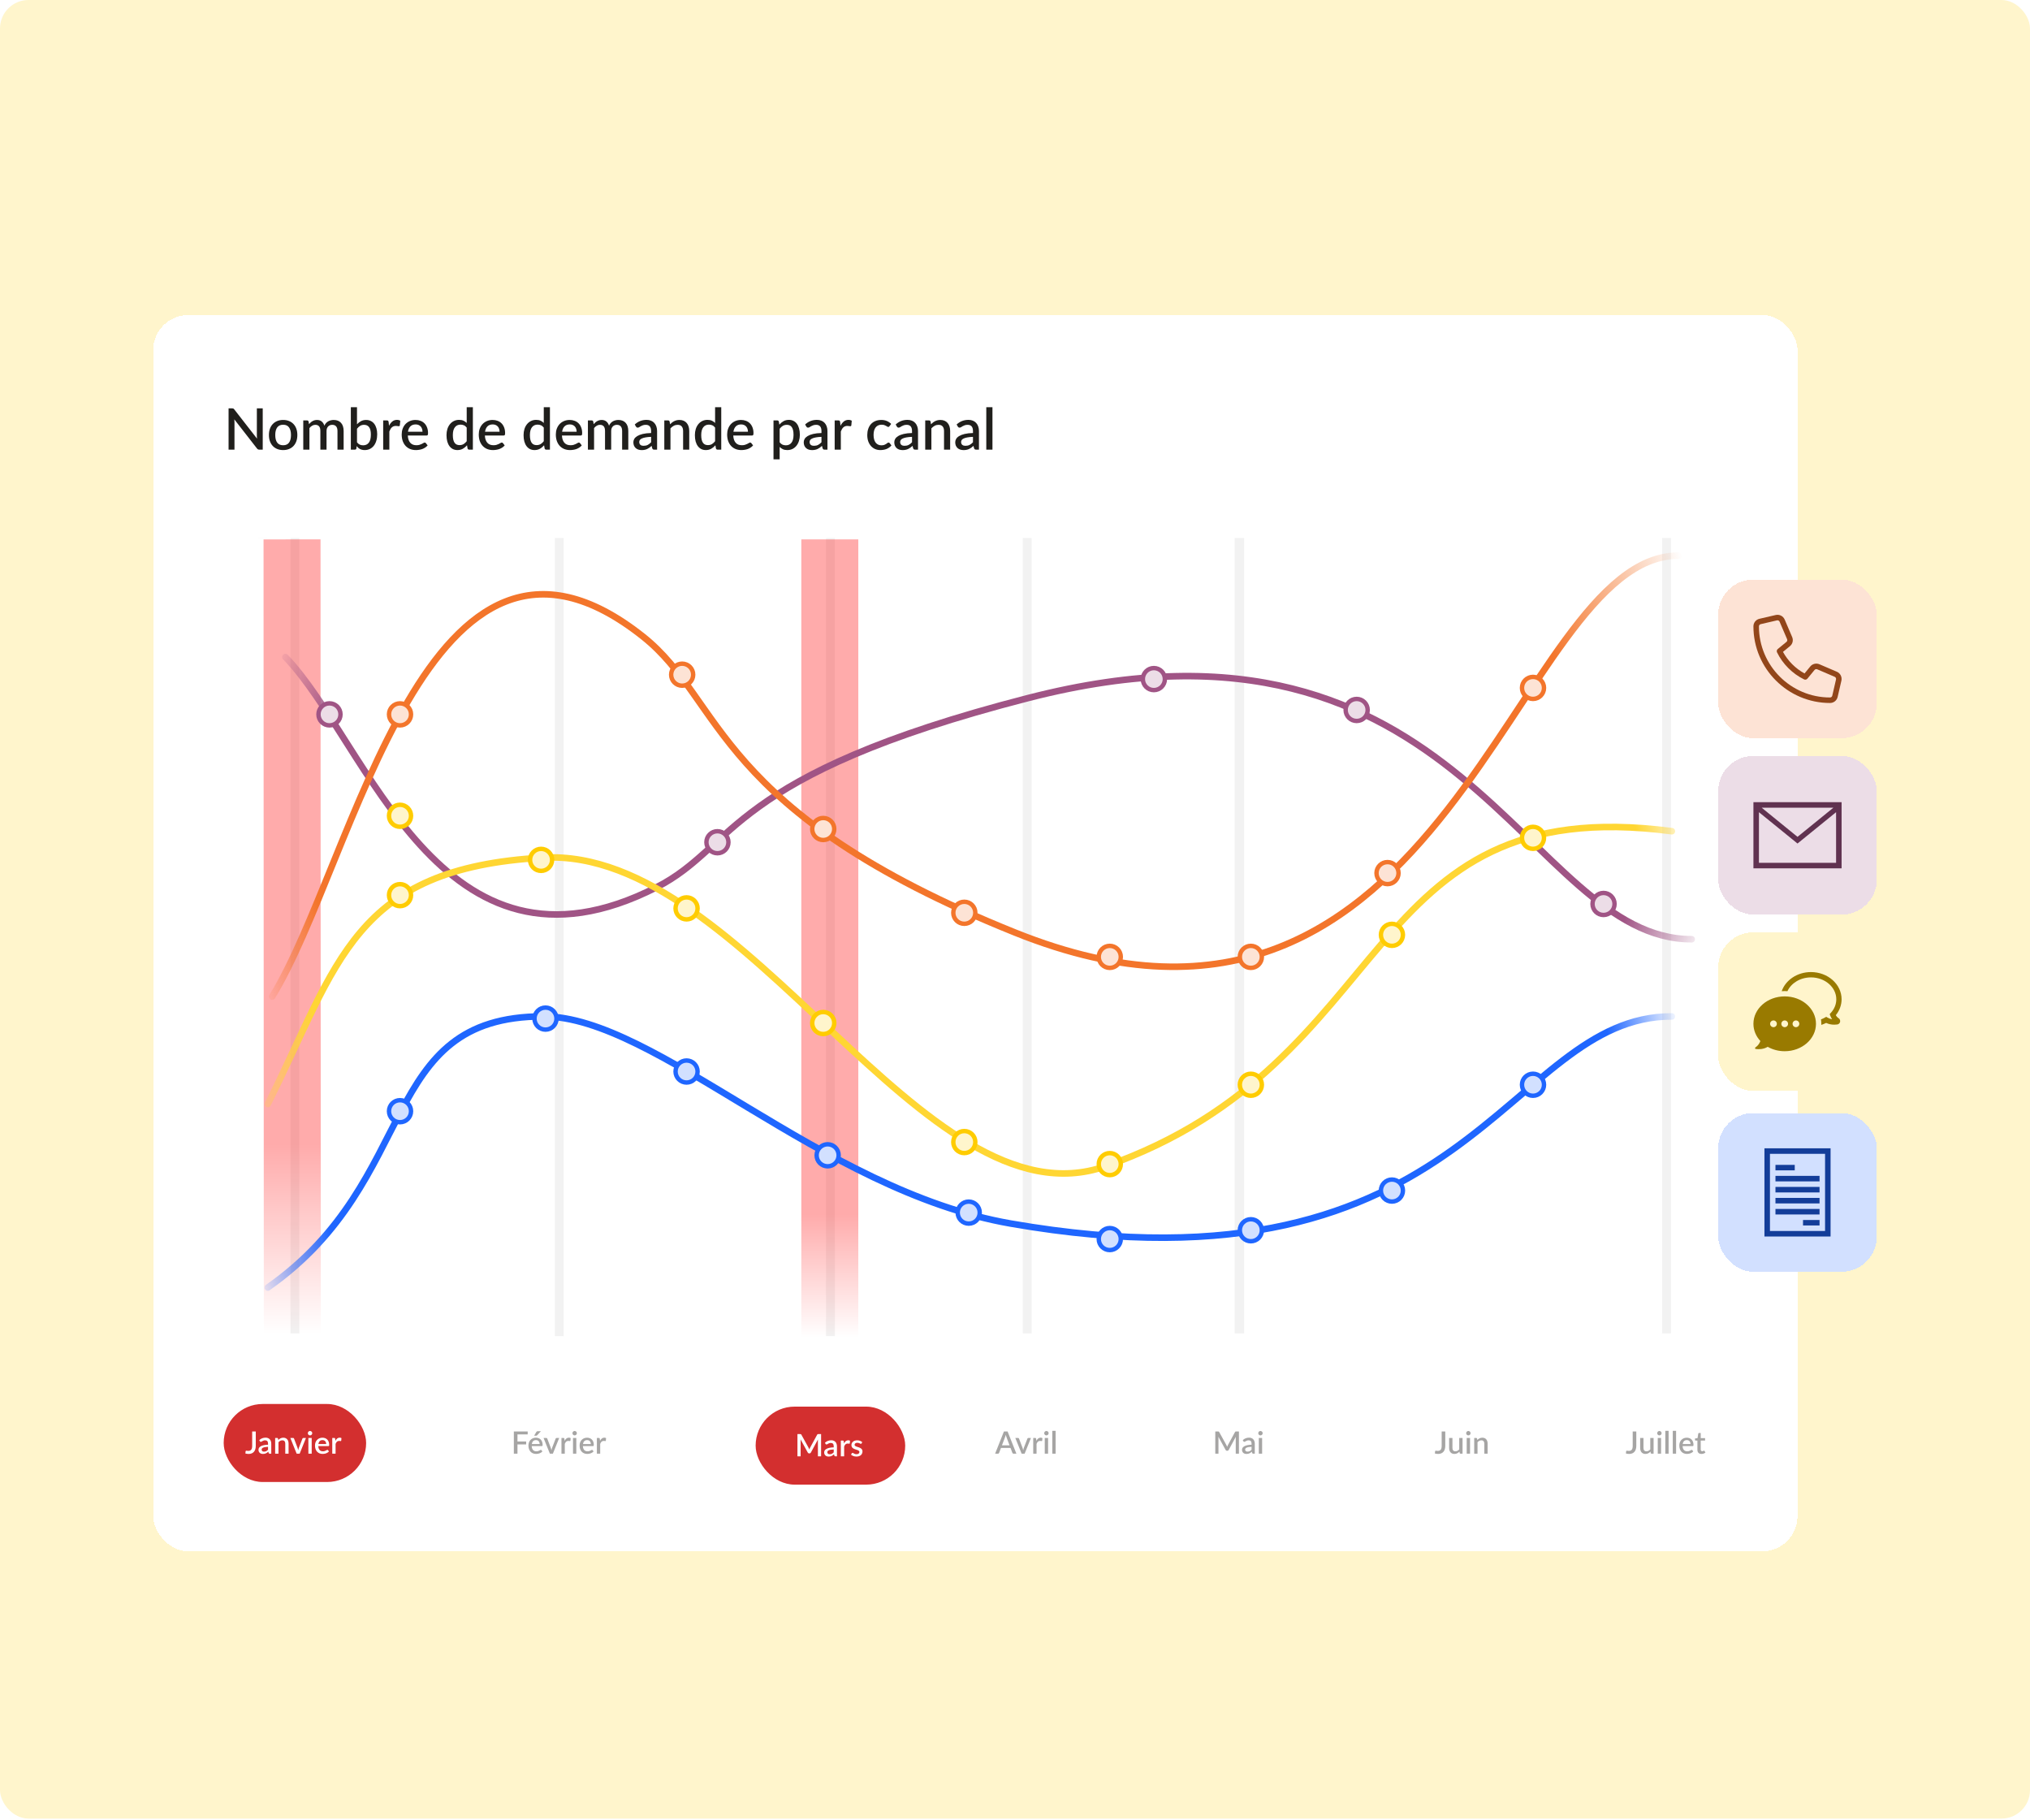 <svg width="570" height="511" viewBox="0 0 570 511" fill="none" xmlns="http://www.w3.org/2000/svg">
<rect width="570" height="510.552" rx="8" fill="#FFF5CC"/>
<g filter="url(#filter0_dd_3017_38403)">
<rect x="43" y="81" width="461.719" height="347.099" rx="9.903" fill="white" shape-rendering="crispEdges"/>
<path d="M73.772 107.219V118.806H72.815C72.67 118.806 72.547 118.782 72.445 118.733C72.343 118.68 72.246 118.594 72.155 118.476L65.791 110.301C65.807 110.457 65.818 110.612 65.823 110.768C65.834 110.918 65.839 111.057 65.839 111.186V118.806H64.181V107.219H65.163C65.244 107.219 65.311 107.225 65.364 107.235C65.423 107.241 65.477 107.254 65.525 107.276C65.573 107.297 65.619 107.329 65.662 107.372C65.705 107.415 65.751 107.469 65.799 107.533L72.171 115.716C72.155 115.55 72.142 115.386 72.131 115.225C72.126 115.064 72.123 114.914 72.123 114.775V107.219H73.772ZM79.508 110.47C80.115 110.47 80.662 110.569 81.15 110.768C81.643 110.966 82.062 111.248 82.405 111.613C82.754 111.977 83.022 112.42 83.21 112.94C83.397 113.46 83.491 114.045 83.491 114.694C83.491 115.343 83.397 115.928 83.21 116.448C83.022 116.968 82.754 117.414 82.405 117.784C82.062 118.149 81.643 118.43 81.15 118.629C80.662 118.827 80.115 118.926 79.508 118.926C78.897 118.926 78.344 118.827 77.851 118.629C77.363 118.43 76.945 118.149 76.596 117.784C76.247 117.414 75.979 116.968 75.791 116.448C75.603 115.928 75.51 115.343 75.51 114.694C75.51 114.045 75.603 113.46 75.791 112.94C75.979 112.42 76.247 111.977 76.596 111.613C76.945 111.248 77.363 110.966 77.851 110.768C78.344 110.569 78.897 110.47 79.508 110.47ZM79.508 117.575C80.249 117.575 80.799 117.328 81.158 116.834C81.523 116.336 81.705 115.625 81.705 114.702C81.705 113.78 81.523 113.069 81.158 112.57C80.799 112.066 80.249 111.814 79.508 111.814C78.757 111.814 78.2 112.066 77.835 112.57C77.47 113.069 77.288 113.78 77.288 114.702C77.288 115.625 77.47 116.336 77.835 116.834C78.2 117.328 78.757 117.575 79.508 117.575ZM85.153 118.806V110.599H86.199C86.435 110.599 86.586 110.709 86.65 110.929L86.763 111.645C86.913 111.473 87.068 111.317 87.229 111.178C87.39 111.033 87.562 110.91 87.744 110.808C87.932 110.701 88.13 110.617 88.34 110.558C88.554 110.499 88.785 110.47 89.032 110.47C89.294 110.47 89.536 110.508 89.756 110.583C89.976 110.658 90.169 110.765 90.335 110.904C90.507 111.044 90.654 111.213 90.778 111.411C90.901 111.61 91.003 111.832 91.083 112.079C91.207 111.795 91.362 111.551 91.55 111.347C91.738 111.143 91.947 110.977 92.178 110.848C92.408 110.719 92.652 110.626 92.91 110.567C93.173 110.502 93.438 110.47 93.706 110.47C94.146 110.47 94.538 110.54 94.881 110.679C95.23 110.819 95.522 111.022 95.758 111.291C95.999 111.554 96.182 111.878 96.305 112.264C96.429 112.65 96.49 113.09 96.49 113.584V118.806H94.76V113.584C94.76 113.004 94.634 112.57 94.382 112.28C94.135 111.985 93.768 111.838 93.28 111.838C93.06 111.838 92.853 111.875 92.66 111.95C92.467 112.026 92.298 112.135 92.153 112.28C92.009 112.425 91.893 112.608 91.808 112.827C91.727 113.042 91.687 113.294 91.687 113.584V118.806H89.957V113.584C89.957 112.983 89.836 112.543 89.595 112.264C89.353 111.98 88.999 111.838 88.533 111.838C88.211 111.838 87.913 111.921 87.64 112.087C87.366 112.248 87.114 112.471 86.883 112.755V118.806H85.153ZM100.241 116.746C100.482 117.057 100.745 117.277 101.029 117.406C101.319 117.529 101.633 117.591 101.971 117.591C102.652 117.591 103.183 117.344 103.564 116.85C103.945 116.357 104.135 115.593 104.135 114.557C104.135 113.613 103.969 112.924 103.636 112.49C103.309 112.055 102.84 111.838 102.228 111.838C101.805 111.838 101.434 111.934 101.118 112.127C100.807 112.315 100.515 112.586 100.241 112.94V116.746ZM100.241 111.685C100.579 111.315 100.957 111.02 101.375 110.8C101.794 110.58 102.271 110.47 102.808 110.47C103.285 110.47 103.714 110.564 104.095 110.752C104.481 110.934 104.808 111.199 105.077 111.548C105.345 111.897 105.551 112.321 105.696 112.819C105.841 113.313 105.913 113.871 105.913 114.493C105.913 115.158 105.83 115.764 105.664 116.311C105.503 116.853 105.27 117.32 104.964 117.711C104.658 118.098 104.288 118.398 103.854 118.613C103.419 118.822 102.934 118.926 102.397 118.926C102.134 118.926 101.896 118.9 101.681 118.846C101.467 118.798 101.268 118.725 101.086 118.629C100.903 118.532 100.734 118.417 100.579 118.283C100.429 118.149 100.284 117.996 100.144 117.824L100.072 118.46C100.045 118.583 99.997 118.672 99.927 118.725C99.858 118.779 99.761 118.806 99.638 118.806H98.511V106.898H100.241V111.685ZM109.228 112.119C109.485 111.599 109.796 111.191 110.161 110.896C110.526 110.596 110.963 110.446 111.472 110.446C111.65 110.446 111.816 110.467 111.971 110.51C112.127 110.548 112.266 110.607 112.39 110.687L112.269 111.991C112.248 112.082 112.213 112.146 112.164 112.184C112.122 112.216 112.063 112.232 111.987 112.232C111.907 112.232 111.792 112.219 111.641 112.192C111.491 112.16 111.333 112.144 111.167 112.144C110.925 112.144 110.711 112.178 110.523 112.248C110.341 112.318 110.174 112.42 110.024 112.554C109.879 112.688 109.751 112.852 109.638 113.045C109.525 113.238 109.421 113.458 109.324 113.704V118.806H107.594V110.599H108.6C108.782 110.599 108.908 110.634 108.978 110.703C109.048 110.768 109.096 110.883 109.123 111.049L109.228 112.119ZM118.634 113.777C118.634 113.487 118.592 113.219 118.506 112.972C118.425 112.72 118.305 112.503 118.144 112.321C117.983 112.133 117.782 111.988 117.54 111.886C117.304 111.779 117.031 111.725 116.72 111.725C116.092 111.725 115.598 111.905 115.239 112.264C114.88 112.624 114.652 113.128 114.555 113.777H118.634ZM114.507 114.839C114.528 115.306 114.601 115.711 114.724 116.054C114.847 116.392 115.011 116.673 115.215 116.899C115.424 117.124 115.671 117.293 115.955 117.406C116.245 117.513 116.567 117.567 116.921 117.567C117.259 117.567 117.551 117.529 117.798 117.454C118.044 117.373 118.259 117.288 118.441 117.196C118.624 117.1 118.779 117.014 118.908 116.939C119.037 116.859 119.155 116.818 119.262 116.818C119.402 116.818 119.509 116.872 119.584 116.979L120.075 117.615C119.871 117.856 119.64 118.06 119.383 118.226C119.125 118.393 118.852 118.529 118.562 118.637C118.272 118.739 117.975 118.811 117.669 118.854C117.363 118.902 117.065 118.926 116.776 118.926C116.207 118.926 115.679 118.832 115.191 118.645C114.708 118.452 114.287 118.17 113.928 117.8C113.574 117.43 113.295 116.971 113.091 116.424C112.892 115.877 112.793 115.247 112.793 114.533C112.793 113.965 112.882 113.434 113.059 112.94C113.241 112.447 113.498 112.017 113.831 111.653C114.169 111.288 114.577 111.001 115.054 110.792C115.537 110.577 116.081 110.47 116.687 110.47C117.192 110.47 117.658 110.553 118.087 110.719C118.516 110.88 118.887 111.119 119.198 111.435C119.509 111.752 119.75 112.141 119.922 112.602C120.099 113.058 120.187 113.578 120.187 114.163C120.187 114.431 120.158 114.611 120.099 114.702C120.04 114.793 119.933 114.839 119.777 114.839H114.507ZM131.046 112.618C130.804 112.307 130.539 112.09 130.249 111.967C129.96 111.843 129.646 111.781 129.308 111.781C128.632 111.781 128.104 112.031 127.723 112.53C127.342 113.023 127.152 113.755 127.152 114.726C127.152 115.231 127.194 115.662 127.28 116.022C127.366 116.376 127.49 116.665 127.65 116.891C127.811 117.116 128.007 117.28 128.238 117.382C128.468 117.483 128.729 117.534 129.018 117.534C129.458 117.534 129.836 117.441 130.153 117.253C130.475 117.06 130.772 116.789 131.046 116.44V112.618ZM132.776 106.898V118.806H131.73C131.499 118.806 131.352 118.696 131.287 118.476L131.134 117.583C130.791 117.985 130.399 118.309 129.96 118.556C129.525 118.803 129.018 118.926 128.439 118.926C127.978 118.926 127.559 118.835 127.184 118.653C126.808 118.465 126.486 118.194 126.218 117.84C125.95 117.486 125.741 117.049 125.591 116.529C125.446 116.003 125.373 115.402 125.373 114.726C125.373 114.115 125.454 113.549 125.615 113.029C125.781 112.508 126.017 112.058 126.323 111.677C126.629 111.291 126.999 110.99 127.433 110.776C127.873 110.556 128.364 110.446 128.906 110.446C129.388 110.446 129.799 110.524 130.137 110.679C130.475 110.829 130.778 111.041 131.046 111.315V106.898H132.776ZM140.274 113.777C140.274 113.487 140.231 113.219 140.145 112.972C140.065 112.72 139.944 112.503 139.783 112.321C139.622 112.133 139.421 111.988 139.18 111.886C138.944 111.779 138.67 111.725 138.359 111.725C137.731 111.725 137.238 111.905 136.878 112.264C136.519 112.624 136.291 113.128 136.195 113.777H140.274ZM136.146 114.839C136.168 115.306 136.24 115.711 136.364 116.054C136.487 116.392 136.651 116.673 136.854 116.899C137.064 117.124 137.31 117.293 137.595 117.406C137.884 117.513 138.206 117.567 138.56 117.567C138.898 117.567 139.19 117.529 139.437 117.454C139.684 117.373 139.898 117.288 140.081 117.196C140.263 117.1 140.419 117.014 140.547 116.939C140.676 116.859 140.794 116.818 140.901 116.818C141.041 116.818 141.148 116.872 141.223 116.979L141.714 117.615C141.51 117.856 141.28 118.06 141.022 118.226C140.765 118.393 140.491 118.529 140.201 118.637C139.912 118.739 139.614 118.811 139.308 118.854C139.003 118.902 138.705 118.926 138.415 118.926C137.847 118.926 137.318 118.832 136.83 118.645C136.347 118.452 135.926 118.17 135.567 117.8C135.213 117.43 134.934 116.971 134.73 116.424C134.532 115.877 134.432 115.247 134.432 114.533C134.432 113.965 134.521 113.434 134.698 112.94C134.88 112.447 135.138 112.017 135.47 111.653C135.808 111.288 136.216 111.001 136.693 110.792C137.176 110.577 137.721 110.47 138.327 110.47C138.831 110.47 139.298 110.553 139.727 110.719C140.156 110.88 140.526 111.119 140.837 111.435C141.148 111.752 141.39 112.141 141.561 112.602C141.738 113.058 141.827 113.578 141.827 114.163C141.827 114.431 141.797 114.611 141.738 114.702C141.679 114.793 141.572 114.839 141.416 114.839H136.146ZM152.685 112.618C152.444 112.307 152.178 112.09 151.889 111.967C151.599 111.843 151.285 111.781 150.947 111.781C150.271 111.781 149.743 112.031 149.362 112.53C148.981 113.023 148.791 113.755 148.791 114.726C148.791 115.231 148.834 115.662 148.92 116.022C149.006 116.376 149.129 116.665 149.29 116.891C149.451 117.116 149.647 117.28 149.877 117.382C150.108 117.483 150.368 117.534 150.658 117.534C151.098 117.534 151.476 117.441 151.792 117.253C152.114 117.06 152.412 116.789 152.685 116.44V112.618ZM154.415 106.898V118.806H153.369C153.139 118.806 152.991 118.696 152.927 118.476L152.774 117.583C152.43 117.985 152.039 118.309 151.599 118.556C151.165 118.803 150.658 118.926 150.078 118.926C149.617 118.926 149.199 118.835 148.823 118.653C148.448 118.465 148.126 118.194 147.858 117.84C147.589 117.486 147.38 117.049 147.23 116.529C147.085 116.003 147.013 115.402 147.013 114.726C147.013 114.115 147.093 113.549 147.254 113.029C147.42 112.508 147.657 112.058 147.962 111.677C148.268 111.291 148.638 110.99 149.073 110.776C149.512 110.556 150.003 110.446 150.545 110.446C151.028 110.446 151.438 110.524 151.776 110.679C152.114 110.829 152.417 111.041 152.685 111.315V106.898H154.415ZM161.913 113.777C161.913 113.487 161.87 113.219 161.785 112.972C161.704 112.72 161.583 112.503 161.423 112.321C161.262 112.133 161.06 111.988 160.819 111.886C160.583 111.779 160.309 111.725 159.998 111.725C159.371 111.725 158.877 111.905 158.518 112.264C158.159 112.624 157.931 113.128 157.834 113.777H161.913ZM157.786 114.839C157.807 115.306 157.88 115.711 158.003 116.054C158.126 116.392 158.29 116.673 158.494 116.899C158.703 117.124 158.95 117.293 159.234 117.406C159.524 117.513 159.846 117.567 160.2 117.567C160.537 117.567 160.83 117.529 161.077 117.454C161.323 117.373 161.538 117.288 161.72 117.196C161.903 117.1 162.058 117.014 162.187 116.939C162.316 116.859 162.434 116.818 162.541 116.818C162.68 116.818 162.788 116.872 162.863 116.979L163.354 117.615C163.15 117.856 162.919 118.06 162.662 118.226C162.404 118.393 162.131 118.529 161.841 118.637C161.551 118.739 161.254 118.811 160.948 118.854C160.642 118.902 160.344 118.926 160.055 118.926C159.486 118.926 158.958 118.832 158.47 118.645C157.987 118.452 157.566 118.17 157.206 117.8C156.852 117.43 156.573 116.971 156.37 116.424C156.171 115.877 156.072 115.247 156.072 114.533C156.072 113.965 156.16 113.434 156.337 112.94C156.52 112.447 156.777 112.017 157.11 111.653C157.448 111.288 157.855 111.001 158.333 110.792C158.816 110.577 159.36 110.47 159.966 110.47C160.47 110.47 160.937 110.553 161.366 110.719C161.795 110.88 162.165 111.119 162.477 111.435C162.788 111.752 163.029 112.141 163.201 112.602C163.378 113.058 163.466 113.578 163.466 114.163C163.466 114.431 163.437 114.611 163.378 114.702C163.319 114.793 163.211 114.839 163.056 114.839H157.786ZM165.079 118.806V110.599H166.125C166.361 110.599 166.512 110.709 166.576 110.929L166.689 111.645C166.839 111.473 166.994 111.317 167.155 111.178C167.316 111.033 167.488 110.91 167.67 110.808C167.858 110.701 168.056 110.617 168.266 110.558C168.48 110.499 168.711 110.47 168.958 110.47C169.22 110.47 169.462 110.508 169.682 110.583C169.902 110.658 170.095 110.765 170.261 110.904C170.433 111.044 170.58 111.213 170.704 111.411C170.827 111.61 170.929 111.832 171.009 112.079C171.133 111.795 171.288 111.551 171.476 111.347C171.664 111.143 171.873 110.977 172.104 110.848C172.334 110.719 172.578 110.626 172.836 110.567C173.099 110.502 173.364 110.47 173.632 110.47C174.072 110.47 174.464 110.54 174.807 110.679C175.156 110.819 175.448 111.022 175.684 111.291C175.926 111.554 176.108 111.878 176.231 112.264C176.355 112.65 176.416 113.09 176.416 113.584V118.806H174.686V113.584C174.686 113.004 174.56 112.57 174.308 112.28C174.062 111.985 173.694 111.838 173.206 111.838C172.986 111.838 172.78 111.875 172.586 111.95C172.393 112.026 172.224 112.135 172.08 112.28C171.935 112.425 171.819 112.608 171.734 112.827C171.653 113.042 171.613 113.294 171.613 113.584V118.806H169.883V113.584C169.883 112.983 169.762 112.543 169.521 112.264C169.279 111.98 168.925 111.838 168.459 111.838C168.137 111.838 167.839 111.921 167.566 112.087C167.292 112.248 167.04 112.471 166.809 112.755V118.806H165.079ZM182.822 115.217C182.205 115.239 181.685 115.29 181.261 115.37C180.838 115.445 180.494 115.544 180.231 115.668C179.969 115.786 179.778 115.928 179.66 116.094C179.547 116.26 179.491 116.443 179.491 116.641C179.491 116.834 179.521 117.001 179.58 117.14C179.644 117.274 179.73 117.387 179.837 117.478C179.95 117.564 180.079 117.628 180.223 117.671C180.374 117.709 180.537 117.727 180.714 117.727C181.165 117.727 181.551 117.644 181.873 117.478C182.2 117.306 182.516 117.06 182.822 116.738V115.217ZM178.236 111.741C179.164 110.878 180.269 110.446 181.551 110.446C182.023 110.446 182.441 110.524 182.806 110.679C183.176 110.829 183.485 111.044 183.731 111.323C183.984 111.602 184.174 111.934 184.303 112.321C184.437 112.701 184.504 113.125 184.504 113.592V118.806H183.731C183.565 118.806 183.439 118.782 183.353 118.733C183.267 118.68 183.195 118.575 183.136 118.419L182.967 117.752C182.758 117.939 182.551 118.108 182.348 118.259C182.144 118.403 181.932 118.527 181.712 118.629C181.497 118.731 181.264 118.806 181.012 118.854C180.765 118.908 180.492 118.934 180.191 118.934C179.859 118.934 179.547 118.889 179.258 118.798C178.974 118.706 178.727 118.57 178.518 118.387C178.308 118.2 178.142 117.969 178.019 117.695C177.901 117.422 177.842 117.1 177.842 116.73C177.842 116.413 177.925 116.105 178.091 115.804C178.263 115.504 178.542 115.236 178.928 115C179.32 114.759 179.832 114.56 180.465 114.404C181.103 114.249 181.889 114.16 182.822 114.139V113.592C182.822 113.002 182.696 112.562 182.444 112.272C182.192 111.983 181.822 111.838 181.334 111.838C181.001 111.838 180.722 111.881 180.497 111.967C180.272 112.047 180.076 112.136 179.91 112.232C179.743 112.329 179.596 112.42 179.467 112.506C179.338 112.586 179.202 112.626 179.057 112.626C178.939 112.626 178.837 112.597 178.751 112.538C178.67 112.473 178.603 112.396 178.55 112.304L178.236 111.741ZM188.148 111.685C188.325 111.503 188.507 111.339 188.695 111.194C188.888 111.044 189.092 110.915 189.306 110.808C189.521 110.701 189.749 110.617 189.99 110.558C190.231 110.499 190.494 110.47 190.779 110.47C191.229 110.47 191.623 110.545 191.961 110.695C192.305 110.845 192.592 111.057 192.822 111.331C193.058 111.604 193.235 111.934 193.353 112.321C193.471 112.701 193.53 113.122 193.53 113.584V118.806H191.809V113.584C191.809 113.031 191.68 112.602 191.422 112.296C191.17 111.991 190.784 111.838 190.264 111.838C189.877 111.838 189.518 111.926 189.186 112.103C188.858 112.28 188.55 112.522 188.26 112.827V118.806H186.53V110.599H187.576C187.812 110.599 187.963 110.709 188.027 110.929L188.148 111.685ZM200.789 112.618C200.547 112.307 200.282 112.09 199.992 111.967C199.702 111.843 199.389 111.781 199.051 111.781C198.375 111.781 197.846 112.031 197.466 112.53C197.085 113.023 196.894 113.755 196.894 114.726C196.894 115.231 196.937 115.662 197.023 116.022C197.109 116.376 197.232 116.665 197.393 116.891C197.554 117.116 197.75 117.28 197.981 117.382C198.211 117.483 198.471 117.534 198.761 117.534C199.201 117.534 199.579 117.441 199.896 117.253C200.217 117.06 200.515 116.789 200.789 116.44V112.618ZM202.519 106.898V118.806H201.473C201.242 118.806 201.094 118.696 201.03 118.476L200.877 117.583C200.534 117.985 200.142 118.309 199.702 118.556C199.268 118.803 198.761 118.926 198.182 118.926C197.72 118.926 197.302 118.835 196.927 118.653C196.551 118.465 196.229 118.194 195.961 117.84C195.693 117.486 195.484 117.049 195.333 116.529C195.189 116.003 195.116 115.402 195.116 114.726C195.116 114.115 195.197 113.549 195.358 113.029C195.524 112.508 195.76 112.058 196.066 111.677C196.371 111.291 196.741 110.99 197.176 110.776C197.616 110.556 198.107 110.446 198.648 110.446C199.131 110.446 199.542 110.524 199.879 110.679C200.217 110.829 200.52 111.041 200.789 111.315V106.898H202.519ZM210.017 113.777C210.017 113.487 209.974 113.219 209.888 112.972C209.807 112.72 209.687 112.503 209.526 112.321C209.365 112.133 209.164 111.988 208.922 111.886C208.686 111.779 208.413 111.725 208.102 111.725C207.474 111.725 206.981 111.905 206.621 112.264C206.262 112.624 206.034 113.128 205.937 113.777H210.017ZM205.889 114.839C205.911 115.306 205.983 115.711 206.106 116.054C206.23 116.392 206.393 116.673 206.597 116.899C206.806 117.124 207.053 117.293 207.337 117.406C207.627 117.513 207.949 117.567 208.303 117.567C208.641 117.567 208.933 117.529 209.18 117.454C209.427 117.373 209.641 117.288 209.824 117.196C210.006 117.1 210.162 117.014 210.29 116.939C210.419 116.859 210.537 116.818 210.644 116.818C210.784 116.818 210.891 116.872 210.966 116.979L211.457 117.615C211.253 117.856 211.022 118.06 210.765 118.226C210.508 118.393 210.234 118.529 209.944 118.637C209.655 118.739 209.357 118.811 209.051 118.854C208.745 118.902 208.448 118.926 208.158 118.926C207.589 118.926 207.061 118.832 206.573 118.645C206.09 118.452 205.669 118.17 205.31 117.8C204.956 117.43 204.677 116.971 204.473 116.424C204.275 115.877 204.175 115.247 204.175 114.533C204.175 113.965 204.264 113.434 204.441 112.94C204.623 112.447 204.881 112.017 205.213 111.653C205.551 111.288 205.959 111.001 206.436 110.792C206.919 110.577 207.463 110.47 208.07 110.47C208.574 110.47 209.04 110.553 209.47 110.719C209.899 110.88 210.269 111.119 210.58 111.435C210.891 111.752 211.132 112.141 211.304 112.602C211.481 113.058 211.57 113.578 211.57 114.163C211.57 114.431 211.54 114.611 211.481 114.702C211.422 114.793 211.315 114.839 211.159 114.839H205.889ZM218.92 116.746C219.161 117.057 219.424 117.277 219.709 117.406C219.998 117.529 220.317 117.591 220.666 117.591C221.342 117.591 221.868 117.344 222.243 116.85C222.624 116.357 222.814 115.622 222.814 114.646C222.814 114.142 222.771 113.713 222.686 113.358C222.6 112.999 222.476 112.707 222.315 112.481C222.155 112.256 221.959 112.093 221.728 111.991C221.497 111.889 221.237 111.838 220.948 111.838C220.508 111.838 220.127 111.934 219.805 112.127C219.489 112.315 219.194 112.586 218.92 112.94V116.746ZM218.831 111.79C219.175 111.387 219.564 111.063 219.998 110.816C220.438 110.569 220.948 110.446 221.527 110.446C221.988 110.446 222.407 110.54 222.782 110.727C223.158 110.91 223.479 111.178 223.748 111.532C224.016 111.886 224.222 112.326 224.367 112.852C224.517 113.372 224.592 113.97 224.592 114.646C224.592 115.252 224.509 115.818 224.343 116.344C224.182 116.864 223.949 117.317 223.643 117.703C223.337 118.084 222.967 118.385 222.533 118.605C222.098 118.819 221.607 118.926 221.06 118.926C220.577 118.926 220.167 118.849 219.829 118.693C219.497 118.537 219.194 118.323 218.92 118.049V121.533H217.19V110.599H218.236C218.472 110.599 218.622 110.709 218.687 110.929L218.831 111.79ZM230.658 115.217C230.042 115.239 229.521 115.29 229.097 115.37C228.674 115.445 228.33 115.544 228.068 115.668C227.805 115.786 227.614 115.928 227.496 116.094C227.384 116.26 227.327 116.443 227.327 116.641C227.327 116.834 227.357 117.001 227.416 117.14C227.48 117.274 227.566 117.387 227.673 117.478C227.786 117.564 227.915 117.628 228.06 117.671C228.21 117.709 228.373 117.727 228.55 117.727C229.001 117.727 229.387 117.644 229.709 117.478C230.036 117.306 230.353 117.06 230.658 116.738V115.217ZM226.072 111.741C227 110.878 228.105 110.446 229.387 110.446C229.859 110.446 230.278 110.524 230.642 110.679C231.012 110.829 231.321 111.044 231.568 111.323C231.82 111.602 232.01 111.934 232.139 112.321C232.273 112.701 232.34 113.125 232.34 113.592V118.806H231.568C231.401 118.806 231.275 118.782 231.189 118.733C231.104 118.68 231.031 118.575 230.972 118.419L230.803 117.752C230.594 117.939 230.388 118.108 230.184 118.259C229.98 118.403 229.768 118.527 229.548 118.629C229.334 118.731 229.1 118.806 228.848 118.854C228.601 118.908 228.328 118.934 228.027 118.934C227.695 118.934 227.384 118.889 227.094 118.798C226.81 118.706 226.563 118.57 226.354 118.387C226.145 118.2 225.978 117.969 225.855 117.695C225.737 117.422 225.678 117.1 225.678 116.73C225.678 116.413 225.761 116.105 225.927 115.804C226.099 115.504 226.378 115.236 226.764 115C227.156 114.759 227.668 114.56 228.301 114.404C228.939 114.249 229.725 114.16 230.658 114.139V113.592C230.658 113.002 230.532 112.562 230.28 112.272C230.028 111.983 229.658 111.838 229.17 111.838C228.837 111.838 228.558 111.881 228.333 111.967C228.108 112.047 227.912 112.136 227.746 112.232C227.579 112.329 227.432 112.42 227.303 112.506C227.174 112.586 227.038 112.626 226.893 112.626C226.775 112.626 226.673 112.597 226.587 112.538C226.507 112.473 226.44 112.396 226.386 112.304L226.072 111.741ZM236 112.119C236.257 111.599 236.568 111.191 236.933 110.896C237.298 110.596 237.735 110.446 238.245 110.446C238.422 110.446 238.588 110.467 238.744 110.51C238.899 110.548 239.039 110.607 239.162 110.687L239.041 111.991C239.02 112.082 238.985 112.146 238.937 112.184C238.894 112.216 238.835 112.232 238.76 112.232C238.679 112.232 238.564 112.219 238.414 112.192C238.263 112.16 238.105 112.144 237.939 112.144C237.698 112.144 237.483 112.178 237.295 112.248C237.113 112.318 236.947 112.42 236.796 112.554C236.652 112.688 236.523 112.852 236.41 113.045C236.298 113.238 236.193 113.458 236.096 113.704V118.806H234.367V110.599H235.372C235.555 110.599 235.681 110.634 235.75 110.703C235.82 110.768 235.868 110.883 235.895 111.049L236 112.119ZM249.77 112.208C249.716 112.278 249.665 112.331 249.617 112.369C249.568 112.406 249.499 112.425 249.407 112.425C249.316 112.425 249.22 112.393 249.118 112.329C249.021 112.264 248.903 112.195 248.764 112.119C248.63 112.039 248.466 111.967 248.273 111.902C248.08 111.838 247.838 111.806 247.549 111.806C247.173 111.806 246.843 111.873 246.559 112.007C246.28 112.141 246.044 112.334 245.851 112.586C245.663 112.833 245.521 113.136 245.425 113.495C245.333 113.849 245.288 114.249 245.288 114.694C245.288 115.155 245.339 115.566 245.441 115.925C245.543 116.285 245.687 116.588 245.875 116.834C246.068 117.081 246.299 117.269 246.567 117.398C246.841 117.526 247.147 117.591 247.484 117.591C247.817 117.591 248.088 117.55 248.297 117.47C248.506 117.39 248.681 117.301 248.82 117.205C248.96 117.108 249.078 117.019 249.174 116.939C249.276 116.859 249.383 116.818 249.496 116.818C249.635 116.818 249.743 116.872 249.818 116.979L250.309 117.615C250.11 117.856 249.89 118.06 249.649 118.226C249.407 118.393 249.153 118.529 248.884 118.637C248.616 118.739 248.337 118.811 248.048 118.854C247.758 118.902 247.466 118.926 247.171 118.926C246.661 118.926 246.184 118.832 245.738 118.645C245.299 118.452 244.912 118.175 244.58 117.816C244.253 117.451 243.992 117.009 243.799 116.488C243.612 115.963 243.518 115.365 243.518 114.694C243.518 114.088 243.604 113.527 243.775 113.013C243.947 112.492 244.196 112.044 244.523 111.669C244.856 111.293 245.266 111.001 245.755 110.792C246.243 110.577 246.806 110.47 247.444 110.47C248.04 110.47 248.563 110.567 249.013 110.76C249.469 110.953 249.874 111.226 250.228 111.58L249.77 112.208ZM256.085 115.217C255.468 115.239 254.948 115.29 254.524 115.37C254.1 115.445 253.757 115.544 253.494 115.668C253.231 115.786 253.041 115.928 252.923 116.094C252.81 116.26 252.754 116.443 252.754 116.641C252.754 116.834 252.784 117.001 252.843 117.14C252.907 117.274 252.993 117.387 253.1 117.478C253.213 117.564 253.341 117.628 253.486 117.671C253.636 117.709 253.8 117.727 253.977 117.727C254.428 117.727 254.814 117.644 255.136 117.478C255.463 117.306 255.779 117.06 256.085 116.738V115.217ZM251.499 111.741C252.427 110.878 253.532 110.446 254.814 110.446C255.286 110.446 255.704 110.524 256.069 110.679C256.439 110.829 256.748 111.044 256.994 111.323C257.246 111.602 257.437 111.934 257.566 112.321C257.7 112.701 257.767 113.125 257.767 113.592V118.806H256.994C256.828 118.806 256.702 118.782 256.616 118.733C256.53 118.68 256.458 118.575 256.399 118.419L256.23 117.752C256.021 117.939 255.814 118.108 255.61 118.259C255.407 118.403 255.195 118.527 254.975 118.629C254.76 118.731 254.527 118.806 254.275 118.854C254.028 118.908 253.754 118.934 253.454 118.934C253.122 118.934 252.81 118.889 252.521 118.798C252.236 118.706 251.99 118.57 251.781 118.387C251.571 118.2 251.405 117.969 251.282 117.695C251.164 117.422 251.105 117.1 251.105 116.73C251.105 116.413 251.188 116.105 251.354 115.804C251.526 115.504 251.805 115.236 252.191 115C252.582 114.759 253.095 114.56 253.728 114.404C254.366 114.249 255.152 114.16 256.085 114.139V113.592C256.085 113.002 255.959 112.562 255.707 112.272C255.455 111.983 255.085 111.838 254.597 111.838C254.264 111.838 253.985 111.881 253.76 111.967C253.535 112.047 253.339 112.136 253.172 112.232C253.006 112.329 252.859 112.42 252.73 112.506C252.601 112.586 252.464 112.626 252.32 112.626C252.202 112.626 252.1 112.597 252.014 112.538C251.933 112.473 251.866 112.396 251.813 112.304L251.499 111.741ZM261.41 111.685C261.588 111.503 261.77 111.339 261.958 111.194C262.151 111.044 262.355 110.915 262.569 110.808C262.784 110.701 263.012 110.617 263.253 110.558C263.494 110.499 263.757 110.47 264.042 110.47C264.492 110.47 264.886 110.545 265.224 110.695C265.568 110.845 265.855 111.057 266.085 111.331C266.321 111.604 266.498 111.934 266.616 112.321C266.734 112.701 266.793 113.122 266.793 113.584V118.806H265.071V113.584C265.071 113.031 264.943 112.602 264.685 112.296C264.433 111.991 264.047 111.838 263.527 111.838C263.14 111.838 262.781 111.926 262.448 112.103C262.121 112.28 261.813 112.522 261.523 112.827V118.806H259.793V110.599H260.839C261.075 110.599 261.225 110.709 261.29 110.929L261.41 111.685ZM273.199 115.217C272.582 115.239 272.062 115.29 271.638 115.37C271.214 115.445 270.871 115.544 270.608 115.668C270.345 115.786 270.155 115.928 270.037 116.094C269.924 116.26 269.868 116.443 269.868 116.641C269.868 116.834 269.897 117.001 269.956 117.14C270.021 117.274 270.106 117.387 270.214 117.478C270.326 117.564 270.455 117.628 270.6 117.671C270.75 117.709 270.914 117.727 271.091 117.727C271.541 117.727 271.927 117.644 272.249 117.478C272.576 117.306 272.893 117.06 273.199 116.738V115.217ZM268.612 111.741C269.54 110.878 270.645 110.446 271.927 110.446C272.399 110.446 272.818 110.524 273.183 110.679C273.553 110.829 273.861 111.044 274.108 111.323C274.36 111.602 274.55 111.934 274.679 112.321C274.813 112.701 274.88 113.125 274.88 113.592V118.806H274.108C273.942 118.806 273.816 118.782 273.73 118.733C273.644 118.68 273.571 118.575 273.512 118.419L273.344 117.752C273.134 117.939 272.928 118.108 272.724 118.259C272.52 118.403 272.308 118.527 272.088 118.629C271.874 118.731 271.64 118.806 271.388 118.854C271.142 118.908 270.868 118.934 270.568 118.934C270.235 118.934 269.924 118.889 269.634 118.798C269.35 118.706 269.103 118.57 268.894 118.387C268.685 118.2 268.519 117.969 268.395 117.695C268.277 117.422 268.218 117.1 268.218 116.73C268.218 116.413 268.301 116.105 268.468 115.804C268.639 115.504 268.918 115.236 269.304 115C269.696 114.759 270.208 114.56 270.841 114.404C271.48 114.249 272.265 114.16 273.199 114.139V113.592C273.199 113.002 273.073 112.562 272.821 112.272C272.568 111.983 272.198 111.838 271.71 111.838C271.378 111.838 271.099 111.881 270.873 111.967C270.648 112.047 270.452 112.136 270.286 112.232C270.12 112.329 269.972 112.42 269.843 112.506C269.715 112.586 269.578 112.626 269.433 112.626C269.315 112.626 269.213 112.597 269.127 112.538C269.047 112.473 268.98 112.396 268.926 112.304L268.612 111.741ZM278.669 106.898V118.806H276.939V106.898H278.669Z" fill="#201F1C"/>
<rect width="422.107" height="265.401" transform="translate(62.806 143.611)" fill="white"/>
<rect width="2.656" height="223.314" transform="matrix(-1 -2.24385e-05 3.40608e-10 -1 75.134 366.925)" fill="#D2D2D2" fill-opacity="0.3"/>
<path d="M65.319 395.063C65.506 395.063 65.674 395.037 65.821 394.985C65.968 394.93 66.091 394.855 66.189 394.76C66.29 394.662 66.367 394.546 66.419 394.413C66.471 394.281 66.497 394.136 66.497 393.98C66.497 393.79 66.467 393.625 66.406 393.486C66.348 393.348 66.266 393.234 66.159 393.144C66.055 393.052 65.931 392.984 65.786 392.94C65.642 392.894 65.486 392.871 65.319 392.871C65.151 392.871 64.995 392.894 64.851 392.94C64.706 392.984 64.581 393.052 64.474 393.144C64.37 393.234 64.287 393.348 64.227 393.486C64.169 393.625 64.14 393.79 64.14 393.98C64.14 394.136 64.166 394.281 64.218 394.413C64.27 394.546 64.345 394.662 64.443 394.76C64.544 394.855 64.669 394.93 64.816 394.985C64.963 395.037 65.131 395.063 65.319 395.063ZM65.319 390.137C65.148 390.137 64.998 390.163 64.868 390.215C64.741 390.267 64.635 390.337 64.552 390.423C64.468 390.51 64.404 390.612 64.361 390.731C64.321 390.846 64.3 390.969 64.3 391.099C64.3 391.229 64.318 391.356 64.352 391.48C64.39 391.605 64.448 391.716 64.526 391.814C64.606 391.909 64.712 391.986 64.842 392.044C64.972 392.101 65.131 392.13 65.319 392.13C65.506 392.13 65.665 392.101 65.795 392.044C65.925 391.986 66.029 391.909 66.107 391.814C66.188 391.716 66.246 391.605 66.28 391.48C66.318 391.356 66.337 391.229 66.337 391.099C66.337 390.969 66.315 390.846 66.272 390.731C66.231 390.612 66.168 390.51 66.081 390.423C65.997 390.337 65.892 390.267 65.765 390.215C65.638 390.163 65.489 390.137 65.319 390.137ZM66.302 392.477C66.686 392.595 66.974 392.783 67.164 393.04C67.358 393.297 67.454 393.616 67.454 393.997C67.454 394.272 67.402 394.52 67.298 394.743C67.195 394.965 67.049 395.154 66.861 395.31C66.673 395.466 66.448 395.587 66.185 395.674C65.925 395.758 65.636 395.8 65.319 395.8C65.001 395.8 64.71 395.758 64.448 395.674C64.188 395.587 63.964 395.466 63.776 395.31C63.588 395.154 63.443 394.965 63.339 394.743C63.235 394.52 63.183 394.272 63.183 393.997C63.183 393.616 63.278 393.297 63.468 393.04C63.662 392.783 63.951 392.595 64.335 392.477C64.023 392.353 63.788 392.172 63.629 391.935C63.473 391.698 63.395 391.414 63.395 391.082C63.395 390.848 63.441 390.63 63.533 390.428C63.626 390.225 63.756 390.051 63.923 389.903C64.094 389.753 64.297 389.636 64.534 389.552C64.771 389.466 65.033 389.422 65.319 389.422C65.604 389.422 65.864 389.466 66.098 389.552C66.335 389.636 66.537 389.753 66.705 389.903C66.875 390.051 67.007 390.225 67.099 390.428C67.195 390.63 67.242 390.848 67.242 391.082C67.242 391.414 67.163 391.698 67.004 391.935C66.848 392.172 66.614 392.353 66.302 392.477ZM71.528 391.311V395.96C71.528 396.145 71.503 396.318 71.454 396.48C71.405 396.645 71.327 396.788 71.22 396.909C71.113 397.03 70.975 397.126 70.804 397.195C70.637 397.264 70.433 397.299 70.193 397.299C70.092 397.299 70.001 397.292 69.921 397.277C69.84 397.263 69.757 397.243 69.674 397.217L69.708 396.71C69.717 396.652 69.741 396.619 69.782 396.61C69.819 396.601 69.893 396.597 70.003 396.597C70.222 396.597 70.375 396.548 70.462 396.45C70.552 396.354 70.596 396.191 70.596 395.96V391.311H71.528ZM71.68 389.977C71.68 390.061 71.662 390.14 71.627 390.215C71.596 390.29 71.551 390.357 71.493 390.415C71.435 390.469 71.369 390.514 71.294 390.549C71.219 390.581 71.138 390.596 71.051 390.596C70.968 390.596 70.888 390.581 70.813 390.549C70.741 390.514 70.676 390.469 70.618 390.415C70.563 390.357 70.52 390.29 70.488 390.215C70.456 390.14 70.44 390.061 70.44 389.977C70.44 389.89 70.456 389.809 70.488 389.734C70.52 389.659 70.563 389.594 70.618 389.539C70.676 389.482 70.741 389.437 70.813 389.405C70.888 389.37 70.968 389.353 71.051 389.353C71.138 389.353 71.219 389.37 71.294 389.405C71.369 389.437 71.435 389.482 71.493 389.539C71.551 389.594 71.596 389.659 71.627 389.734C71.662 389.809 71.68 389.89 71.68 389.977ZM76.424 391.311V395.73H75.861C75.737 395.73 75.657 395.671 75.623 395.553L75.553 395.141C75.461 395.239 75.363 395.329 75.259 395.41C75.158 395.491 75.049 395.56 74.934 395.618C74.818 395.676 74.694 395.72 74.561 395.752C74.431 395.784 74.291 395.8 74.141 395.8C73.898 395.8 73.685 395.759 73.5 395.678C73.315 395.598 73.159 395.484 73.032 395.336C72.908 395.189 72.814 395.013 72.75 394.808C72.687 394.6 72.655 394.372 72.655 394.123V391.311H73.586V394.123C73.586 394.421 73.654 394.652 73.79 394.816C73.929 394.981 74.138 395.063 74.418 395.063C74.623 395.063 74.814 395.017 74.99 394.925C75.169 394.829 75.337 394.699 75.493 394.535V391.311H76.424ZM78.526 391.311V395.73H77.594V391.311H78.526ZM78.682 389.977C78.682 390.061 78.664 390.14 78.63 390.215C78.598 390.29 78.553 390.357 78.496 390.415C78.438 390.469 78.37 390.514 78.292 390.549C78.217 390.581 78.136 390.596 78.049 390.596C77.966 390.596 77.886 390.581 77.811 390.549C77.739 390.514 77.675 390.469 77.62 390.415C77.565 390.357 77.521 390.29 77.486 390.215C77.454 390.14 77.438 390.061 77.438 389.977C77.438 389.89 77.454 389.809 77.486 389.734C77.521 389.659 77.565 389.594 77.62 389.539C77.675 389.482 77.739 389.437 77.811 389.405C77.886 389.37 77.966 389.353 78.049 389.353C78.136 389.353 78.217 389.37 78.292 389.405C78.37 389.437 78.438 389.482 78.496 389.539C78.553 389.594 78.598 389.659 78.63 389.734C78.664 389.809 78.682 389.89 78.682 389.977ZM80.567 391.896C80.662 391.798 80.76 391.71 80.862 391.632C80.966 391.551 81.075 391.482 81.191 391.424C81.306 391.366 81.429 391.321 81.559 391.29C81.689 391.258 81.831 391.242 81.984 391.242C82.226 391.242 82.439 391.282 82.621 391.363C82.805 391.444 82.96 391.558 83.084 391.706C83.211 391.853 83.307 392.031 83.37 392.238C83.434 392.444 83.465 392.67 83.465 392.919V395.73H82.538V392.919C82.538 392.621 82.469 392.39 82.33 392.225C82.195 392.061 81.987 391.979 81.706 391.979C81.499 391.979 81.305 392.026 81.126 392.122C80.95 392.217 80.784 392.347 80.628 392.511V395.73H79.696V391.311H80.259C80.386 391.311 80.467 391.371 80.502 391.489L80.567 391.896Z" fill="#A6A5A4"/>
<circle cx="151.931" cy="159.703" r="3.095" fill="#FDE3D5" stroke="#F3752B" stroke-width="1.238"/>
<rect width="422.107" height="265.401" transform="translate(62.806 143.611)" fill="white"/>
<rect width="2.476" height="223.314" transform="matrix(-1 -2.60025e-05 2.93923e-10 -1 84.044 366.925)" fill="#D2D2D2" fill-opacity="0.3"/>
<rect x="62.806" y="386.73" width="40" height="21.903" rx="10.951" fill="#D32F2F"/>
<path d="M71.817 398.489C71.817 398.839 71.774 399.154 71.687 399.434C71.603 399.711 71.476 399.948 71.306 400.144C71.138 400.338 70.929 400.488 70.678 400.595C70.429 400.699 70.141 400.751 69.811 400.751C69.661 400.751 69.512 400.741 69.365 400.721C69.218 400.703 69.065 400.674 68.906 400.634L68.958 400.027C68.966 399.97 68.988 399.923 69.023 399.889C69.06 399.854 69.114 399.837 69.183 399.837C69.235 399.837 69.302 399.848 69.382 399.871C69.466 399.892 69.574 399.902 69.707 399.902C69.883 399.902 70.04 399.876 70.175 399.824C70.314 399.772 70.429 399.691 70.522 399.581C70.617 399.469 70.688 399.326 70.734 399.152C70.783 398.976 70.808 398.764 70.808 398.515V394.443H71.817V398.489ZM75.263 398.749C74.931 398.761 74.651 398.788 74.423 398.832C74.195 398.872 74.01 398.926 73.868 398.992C73.727 399.056 73.624 399.132 73.561 399.222C73.5 399.311 73.47 399.409 73.47 399.516C73.47 399.62 73.486 399.71 73.517 399.785C73.552 399.857 73.598 399.918 73.656 399.967C73.717 400.013 73.786 400.048 73.864 400.071C73.945 400.091 74.033 400.101 74.128 400.101C74.371 400.101 74.579 400.056 74.752 399.967C74.928 399.874 75.099 399.741 75.263 399.568V398.749ZM72.794 396.878C73.294 396.413 73.889 396.18 74.579 396.18C74.833 396.18 75.058 396.222 75.255 396.306C75.454 396.387 75.62 396.502 75.753 396.652C75.889 396.803 75.991 396.982 76.061 397.19C76.133 397.395 76.169 397.623 76.169 397.874V400.682H75.753C75.663 400.682 75.596 400.669 75.549 400.643C75.503 400.614 75.464 400.557 75.433 400.474L75.341 400.114C75.229 400.215 75.118 400.306 75.008 400.387C74.898 400.465 74.784 400.531 74.666 400.586C74.55 400.641 74.424 400.682 74.289 400.708C74.156 400.737 74.008 400.751 73.847 400.751C73.668 400.751 73.5 400.726 73.344 400.677C73.191 400.628 73.058 400.555 72.946 400.456C72.833 400.355 72.743 400.231 72.677 400.084C72.614 399.936 72.582 399.763 72.582 399.564C72.582 399.393 72.626 399.227 72.716 399.066C72.808 398.904 72.959 398.759 73.167 398.632C73.377 398.502 73.653 398.396 73.994 398.312C74.338 398.228 74.761 398.18 75.263 398.169V397.874C75.263 397.556 75.196 397.32 75.06 397.164C74.924 397.008 74.725 396.93 74.462 396.93C74.283 396.93 74.133 396.953 74.011 396.999C73.89 397.042 73.785 397.09 73.695 397.142C73.606 397.194 73.526 397.243 73.457 397.289C73.388 397.333 73.314 397.354 73.236 397.354C73.172 397.354 73.118 397.338 73.071 397.307C73.028 397.272 72.992 397.23 72.963 397.181L72.794 396.878ZM78.131 396.847C78.226 396.749 78.325 396.661 78.426 396.583C78.53 396.502 78.639 396.433 78.755 396.375C78.87 396.317 78.993 396.273 79.123 396.241C79.253 396.209 79.395 396.193 79.548 396.193C79.79 396.193 80.003 396.234 80.185 396.315C80.37 396.395 80.524 396.509 80.648 396.657C80.775 396.804 80.871 396.982 80.934 397.19C80.998 397.395 81.029 397.621 81.029 397.87V400.682H80.102V397.87C80.102 397.572 80.033 397.341 79.894 397.177C79.759 397.012 79.551 396.93 79.27 396.93C79.062 396.93 78.869 396.977 78.69 397.073C78.514 397.168 78.348 397.298 78.192 397.463V400.682H77.26V396.263H77.823C77.951 396.263 78.031 396.322 78.066 396.44L78.131 396.847ZM85.915 396.263L84.138 400.682H83.298L81.522 396.263H82.288C82.361 396.263 82.42 396.281 82.466 396.319C82.515 396.353 82.547 396.395 82.561 396.444L83.541 399.018C83.581 399.139 83.617 399.259 83.649 399.378C83.681 399.496 83.708 399.616 83.731 399.737C83.754 399.616 83.782 399.497 83.814 399.382C83.848 399.263 83.886 399.142 83.926 399.018L84.923 396.444C84.94 396.392 84.972 396.349 85.018 396.315C85.064 396.28 85.121 396.263 85.187 396.263H85.915ZM87.522 396.263V400.682H86.59V396.263H87.522ZM87.678 394.928C87.678 395.012 87.66 395.091 87.626 395.166C87.594 395.241 87.549 395.308 87.492 395.366C87.434 395.421 87.366 395.465 87.288 395.5C87.213 395.532 87.132 395.548 87.045 395.548C86.962 395.548 86.882 395.532 86.807 395.5C86.735 395.465 86.671 395.421 86.616 395.366C86.561 395.308 86.517 395.241 86.482 395.166C86.45 395.091 86.434 395.012 86.434 394.928C86.434 394.841 86.45 394.761 86.482 394.685C86.517 394.61 86.561 394.545 86.616 394.491C86.671 394.433 86.735 394.388 86.807 394.356C86.882 394.322 86.962 394.304 87.045 394.304C87.132 394.304 87.213 394.322 87.288 394.356C87.366 394.388 87.434 394.433 87.492 394.491C87.549 394.545 87.594 394.61 87.626 394.685C87.66 394.761 87.678 394.841 87.678 394.928ZM91.591 397.974C91.591 397.818 91.567 397.673 91.521 397.541C91.478 397.405 91.413 397.288 91.326 397.19C91.24 397.089 91.131 397.011 91.001 396.956C90.874 396.898 90.727 396.869 90.559 396.869C90.222 396.869 89.956 396.966 89.762 397.159C89.569 397.353 89.446 397.624 89.394 397.974H91.591ZM89.368 398.546C89.38 398.797 89.419 399.015 89.485 399.2C89.551 399.382 89.639 399.534 89.749 399.655C89.862 399.776 89.995 399.867 90.148 399.928C90.304 399.986 90.477 400.014 90.668 400.014C90.85 400.014 91.007 399.994 91.14 399.954C91.273 399.91 91.388 399.864 91.487 399.815C91.585 399.763 91.669 399.717 91.738 399.677C91.807 399.633 91.871 399.612 91.928 399.612C92.004 399.612 92.061 399.64 92.102 399.698L92.366 400.04C92.256 400.17 92.132 400.28 91.993 400.37C91.855 400.459 91.708 400.533 91.552 400.591C91.396 400.646 91.235 400.685 91.071 400.708C90.906 400.734 90.746 400.747 90.59 400.747C90.284 400.747 89.999 400.696 89.736 400.595C89.476 400.491 89.25 400.339 89.056 400.14C88.865 399.941 88.715 399.694 88.606 399.399C88.499 399.105 88.445 398.765 88.445 398.381C88.445 398.075 88.493 397.789 88.588 397.523C88.686 397.258 88.825 397.026 89.004 396.83C89.186 396.634 89.406 396.479 89.663 396.366C89.923 396.251 90.216 396.193 90.542 396.193C90.814 396.193 91.065 396.238 91.296 396.327C91.527 396.414 91.726 396.543 91.894 396.713C92.061 396.883 92.191 397.093 92.284 397.341C92.379 397.587 92.427 397.867 92.427 398.182C92.427 398.326 92.411 398.423 92.379 398.472C92.347 398.521 92.29 398.546 92.206 398.546H89.368ZM94.175 397.081C94.314 396.801 94.481 396.582 94.677 396.423C94.874 396.261 95.109 396.18 95.384 396.18C95.479 396.18 95.569 396.192 95.652 396.215C95.736 396.235 95.811 396.267 95.878 396.31L95.813 397.012C95.801 397.061 95.782 397.096 95.756 397.116C95.733 397.133 95.701 397.142 95.661 397.142C95.618 397.142 95.555 397.135 95.475 397.12C95.394 397.103 95.309 397.094 95.219 397.094C95.089 397.094 94.974 397.113 94.873 397.151C94.774 397.188 94.685 397.243 94.604 397.315C94.526 397.388 94.457 397.476 94.396 397.58C94.335 397.684 94.279 397.802 94.227 397.935V400.682H93.295V396.263H93.837C93.935 396.263 94.003 396.281 94.041 396.319C94.078 396.353 94.104 396.416 94.119 396.505L94.175 397.081Z" fill="white"/>
<rect x="74" y="144.005" width="16" height="223.153" transform="rotate(-0.019 74 144.005)" fill="url(#paint0_linear_3017_38403)" fill-opacity="0.33"/>
<path d="M145.298 395.262V397.259H147.737V398.078H145.298V400.682H144.28V394.443H148.17V395.262H145.298ZM151.524 397.974C151.524 397.818 151.501 397.673 151.454 397.541C151.411 397.405 151.346 397.288 151.259 397.19C151.173 397.089 151.064 397.011 150.934 396.956C150.807 396.898 150.66 396.869 150.493 396.869C150.155 396.869 149.889 396.966 149.695 397.159C149.502 397.353 149.379 397.624 149.327 397.974H151.524ZM149.301 398.546C149.313 398.797 149.352 399.015 149.418 399.2C149.485 399.382 149.573 399.534 149.682 399.655C149.795 399.776 149.928 399.867 150.081 399.928C150.237 399.986 150.41 400.014 150.601 400.014C150.783 400.014 150.94 399.994 151.073 399.954C151.206 399.91 151.322 399.864 151.42 399.815C151.518 399.763 151.602 399.717 151.671 399.677C151.74 399.633 151.804 399.612 151.862 399.612C151.937 399.612 151.994 399.64 152.035 399.698L152.299 400.04C152.189 400.17 152.065 400.28 151.927 400.37C151.788 400.459 151.641 400.533 151.485 400.591C151.329 400.646 151.168 400.685 151.004 400.708C150.839 400.734 150.679 400.747 150.523 400.747C150.217 400.747 149.932 400.696 149.669 400.595C149.409 400.491 149.183 400.339 148.989 400.14C148.799 399.941 148.648 399.694 148.539 399.399C148.432 399.105 148.378 398.765 148.378 398.381C148.378 398.075 148.426 397.789 148.521 397.523C148.619 397.258 148.758 397.026 148.937 396.83C149.119 396.634 149.339 396.479 149.596 396.366C149.856 396.251 150.149 396.193 150.475 396.193C150.747 396.193 150.998 396.238 151.229 396.327C151.46 396.414 151.659 396.543 151.827 396.713C151.994 396.883 152.124 397.093 152.217 397.341C152.312 397.587 152.36 397.867 152.36 398.182C152.36 398.326 152.344 398.423 152.312 398.472C152.28 398.521 152.223 398.546 152.139 398.546H149.301ZM151.883 394.374L150.839 395.496C150.793 395.548 150.747 395.584 150.701 395.604C150.657 395.624 150.599 395.634 150.527 395.634H149.973L150.601 394.586C150.641 394.514 150.688 394.46 150.74 394.426C150.794 394.391 150.874 394.374 150.978 394.374H151.883ZM157.018 396.263L155.241 400.682H154.401L152.624 396.263H153.391C153.463 396.263 153.523 396.281 153.569 396.319C153.618 396.353 153.65 396.395 153.664 396.444L154.643 399.018C154.684 399.139 154.72 399.259 154.752 399.378C154.783 399.496 154.811 399.616 154.834 399.737C154.857 399.616 154.885 399.497 154.916 399.382C154.951 399.263 154.988 399.142 155.029 399.018L156.025 396.444C156.043 396.392 156.075 396.349 156.121 396.315C156.167 396.28 156.223 396.263 156.29 396.263H157.018ZM158.534 397.081C158.672 396.801 158.84 396.582 159.036 396.423C159.233 396.261 159.468 396.18 159.742 396.18C159.838 396.18 159.927 396.192 160.011 396.215C160.095 396.235 160.17 396.267 160.236 396.31L160.171 397.012C160.16 397.061 160.141 397.096 160.115 397.116C160.092 397.133 160.06 397.142 160.02 397.142C159.976 397.142 159.914 397.135 159.833 397.12C159.752 397.103 159.667 397.094 159.578 397.094C159.448 397.094 159.332 397.113 159.231 397.151C159.133 397.188 159.043 397.243 158.962 397.315C158.885 397.388 158.815 397.476 158.755 397.58C158.694 397.684 158.638 397.802 158.586 397.935V400.682H157.654V396.263H158.196C158.294 396.263 158.362 396.281 158.399 396.319C158.437 396.353 158.463 396.416 158.477 396.505L158.534 397.081ZM161.823 396.263V400.682H160.892V396.263H161.823ZM161.979 394.928C161.979 395.012 161.962 395.091 161.927 395.166C161.895 395.241 161.851 395.308 161.793 395.366C161.735 395.421 161.667 395.465 161.589 395.5C161.514 395.532 161.433 395.548 161.347 395.548C161.263 395.548 161.183 395.532 161.108 395.5C161.036 395.465 160.973 395.421 160.918 395.366C160.863 395.308 160.818 395.241 160.783 395.166C160.752 395.091 160.736 395.012 160.736 394.928C160.736 394.841 160.752 394.761 160.783 394.685C160.818 394.61 160.863 394.545 160.918 394.491C160.973 394.433 161.036 394.388 161.108 394.356C161.183 394.322 161.263 394.304 161.347 394.304C161.433 394.304 161.514 394.322 161.589 394.356C161.667 394.388 161.735 394.433 161.793 394.491C161.851 394.545 161.895 394.61 161.927 394.685C161.962 394.761 161.979 394.841 161.979 394.928ZM165.892 397.974C165.892 397.818 165.869 397.673 165.823 397.541C165.779 397.405 165.714 397.288 165.628 397.19C165.541 397.089 165.433 397.011 165.303 396.956C165.176 396.898 165.028 396.869 164.861 396.869C164.523 396.869 164.257 396.966 164.064 397.159C163.87 397.353 163.747 397.624 163.695 397.974H165.892ZM163.669 398.546C163.681 398.797 163.72 399.015 163.786 399.2C163.853 399.382 163.941 399.534 164.051 399.655C164.163 399.776 164.296 399.867 164.449 399.928C164.605 399.986 164.779 400.014 164.969 400.014C165.151 400.014 165.309 399.994 165.441 399.954C165.574 399.91 165.69 399.864 165.788 399.815C165.886 399.763 165.97 399.717 166.039 399.677C166.109 399.633 166.172 399.612 166.23 399.612C166.305 399.612 166.363 399.64 166.403 399.698L166.667 400.04C166.558 400.17 166.434 400.28 166.295 400.37C166.156 400.459 166.009 400.533 165.853 400.591C165.697 400.646 165.537 400.685 165.372 400.708C165.207 400.734 165.047 400.747 164.891 400.747C164.585 400.747 164.3 400.696 164.038 400.595C163.778 400.491 163.551 400.339 163.357 400.14C163.167 399.941 163.017 399.694 162.907 399.399C162.8 399.105 162.747 398.765 162.747 398.381C162.747 398.075 162.794 397.789 162.89 397.523C162.988 397.258 163.126 397.026 163.305 396.83C163.487 396.634 163.707 396.479 163.964 396.366C164.224 396.251 164.517 396.193 164.843 396.193C165.115 396.193 165.366 396.238 165.597 396.327C165.828 396.414 166.028 396.543 166.195 396.713C166.363 396.883 166.493 397.093 166.585 397.341C166.68 397.587 166.728 397.867 166.728 398.182C166.728 398.326 166.712 398.423 166.68 398.472C166.649 398.521 166.591 398.546 166.507 398.546H163.669ZM168.476 397.081C168.615 396.801 168.782 396.582 168.979 396.423C169.175 396.261 169.411 396.18 169.685 396.18C169.78 396.18 169.87 396.192 169.954 396.215C170.037 396.235 170.113 396.267 170.179 396.31L170.114 397.012C170.102 397.061 170.084 397.096 170.058 397.116C170.035 397.133 170.003 397.142 169.962 397.142C169.919 397.142 169.857 397.135 169.776 397.12C169.695 397.103 169.61 397.094 169.52 397.094C169.39 397.094 169.275 397.113 169.174 397.151C169.076 397.188 168.986 397.243 168.905 397.315C168.827 397.388 168.758 397.476 168.697 397.58C168.637 397.684 168.58 397.802 168.528 397.935V400.682H167.597V396.263H168.138C168.237 396.263 168.304 396.281 168.342 396.319C168.38 396.353 168.406 396.416 168.42 396.505L168.476 397.081Z" fill="#A6A5A4"/>
<rect width="2.476" height="224.051" transform="matrix(-1 -2.60989e-05 2.92838e-10 -1 158.277 367.662)" fill="#D2D2D2" fill-opacity="0.3"/>
<rect width="2.476" height="224.051" transform="matrix(-1 -2.60989e-05 2.92838e-10 -1 234.411 367.662)" fill="#D2D2D2" fill-opacity="0.3"/>
<rect x="212.173" y="387.468" width="42" height="21.903" rx="10.951" fill="#D32F2F"/>
<path d="M230.552 395.18V401.419H229.659V397.143C229.659 397.073 229.661 396.998 229.663 396.917C229.669 396.834 229.676 396.75 229.685 396.666L227.679 400.37C227.601 400.524 227.481 400.6 227.32 400.6H227.177C227.012 400.6 226.892 400.524 226.817 400.37L224.781 396.658C224.789 396.741 224.795 396.825 224.798 396.909C224.804 396.993 224.807 397.071 224.807 397.143V401.419H223.914V395.18H224.672C224.762 395.18 224.831 395.189 224.88 395.206C224.929 395.221 224.974 395.268 225.015 395.349L227.016 398.975C227.06 399.059 227.1 399.146 227.138 399.235C227.178 399.322 227.214 399.412 227.246 399.504C227.281 399.412 227.317 399.321 227.354 399.231C227.395 399.139 227.437 399.051 227.48 398.967L229.451 395.349C229.492 395.268 229.536 395.221 229.585 395.206C229.635 395.189 229.704 395.18 229.793 395.18H230.552ZM234.099 399.487C233.766 399.498 233.486 399.526 233.258 399.569C233.03 399.609 232.845 399.663 232.704 399.729C232.562 399.793 232.459 399.869 232.396 399.959C232.335 400.048 232.305 400.147 232.305 400.254C232.305 400.357 232.321 400.447 232.353 400.522C232.387 400.594 232.433 400.655 232.491 400.704C232.552 400.75 232.621 400.785 232.699 400.808C232.78 400.828 232.868 400.838 232.963 400.838C233.206 400.838 233.414 400.794 233.587 400.704C233.764 400.612 233.934 400.479 234.099 400.305V399.487ZM231.629 397.615C232.129 397.15 232.724 396.917 233.414 396.917C233.668 396.917 233.893 396.959 234.09 397.043C234.289 397.124 234.455 397.24 234.588 397.39C234.724 397.54 234.826 397.719 234.896 397.927C234.968 398.132 235.004 398.36 235.004 398.611V401.419H234.588C234.499 401.419 234.431 401.406 234.385 401.38C234.338 401.351 234.299 401.295 234.268 401.211L234.177 400.851C234.064 400.952 233.953 401.043 233.843 401.124C233.733 401.202 233.619 401.269 233.501 401.324C233.385 401.379 233.26 401.419 233.124 401.445C232.991 401.474 232.844 401.488 232.682 401.488C232.503 401.488 232.335 401.464 232.179 401.415C232.026 401.366 231.893 401.292 231.781 401.194C231.668 401.093 231.579 400.968 231.512 400.821C231.449 400.674 231.417 400.5 231.417 400.301C231.417 400.131 231.462 399.965 231.551 399.803C231.643 399.641 231.794 399.497 232.002 399.37C232.212 399.24 232.488 399.133 232.829 399.049C233.173 398.965 233.596 398.918 234.099 398.906V398.611C234.099 398.294 234.031 398.057 233.895 397.901C233.759 397.745 233.56 397.667 233.297 397.667C233.118 397.667 232.968 397.69 232.846 397.736C232.725 397.78 232.62 397.827 232.53 397.879C232.441 397.931 232.361 397.98 232.292 398.027C232.223 398.07 232.149 398.092 232.071 398.092C232.007 398.092 231.953 398.076 231.906 398.044C231.863 398.009 231.827 397.967 231.798 397.918L231.629 397.615ZM236.975 397.819C237.113 397.538 237.281 397.319 237.477 397.16C237.674 396.998 237.909 396.917 238.183 396.917C238.279 396.917 238.368 396.929 238.452 396.952C238.536 396.972 238.611 397.004 238.677 397.047L238.612 397.749C238.601 397.798 238.582 397.833 238.556 397.853C238.533 397.871 238.501 397.879 238.461 397.879C238.417 397.879 238.355 397.872 238.274 397.858C238.194 397.84 238.108 397.832 238.019 397.832C237.889 397.832 237.773 397.85 237.672 397.888C237.574 397.926 237.485 397.98 237.404 398.053C237.326 398.125 237.256 398.213 237.196 398.317C237.135 398.421 237.079 398.539 237.027 398.672V401.419H236.095V397H236.637C236.735 397 236.803 397.019 236.84 397.056C236.878 397.091 236.904 397.153 236.918 397.242L236.975 397.819ZM241.907 397.801C241.884 397.842 241.858 397.871 241.829 397.888C241.8 397.905 241.764 397.914 241.721 397.914C241.672 397.914 241.618 397.9 241.56 397.871C241.503 397.839 241.435 397.804 241.357 397.767C241.279 397.729 241.186 397.696 241.079 397.667C240.975 397.635 240.853 397.619 240.711 397.619C240.596 397.619 240.49 397.634 240.395 397.663C240.302 397.689 240.223 397.728 240.157 397.78C240.093 397.829 240.044 397.888 240.009 397.957C239.975 398.024 239.957 398.096 239.957 398.174C239.957 398.278 239.989 398.365 240.053 398.434C240.116 398.503 240.2 398.564 240.304 398.616C240.408 398.665 240.526 398.71 240.659 398.75C240.792 398.791 240.928 398.834 241.066 398.88C241.205 398.926 241.341 398.98 241.474 399.04C241.607 399.101 241.725 399.176 241.829 399.266C241.933 399.352 242.017 399.459 242.08 399.586C242.144 399.711 242.176 399.862 242.176 400.041C242.176 400.249 242.138 400.441 242.063 400.617C241.988 400.794 241.878 400.947 241.734 401.077C241.589 401.207 241.409 401.308 241.192 401.38C240.978 401.452 240.733 401.488 240.456 401.488C240.302 401.488 240.154 401.474 240.009 401.445C239.868 401.419 239.732 401.383 239.602 401.337C239.475 401.288 239.355 401.23 239.242 401.163C239.133 401.097 239.034 401.025 238.948 400.947L239.164 400.591C239.19 400.548 239.222 400.515 239.26 400.492C239.3 400.466 239.349 400.453 239.407 400.453C239.468 400.453 239.527 400.473 239.585 400.513C239.645 400.551 239.715 400.593 239.793 400.639C239.874 400.685 239.97 400.729 240.083 400.769C240.196 400.807 240.336 400.825 240.503 400.825C240.642 400.825 240.762 400.81 240.863 400.778C240.964 400.743 241.048 400.697 241.114 400.639C241.181 400.581 241.23 400.516 241.261 400.444C241.293 400.369 241.309 400.29 241.309 400.206C241.309 400.093 241.277 400.001 241.214 399.929C241.15 399.856 241.065 399.794 240.958 399.742C240.854 399.69 240.734 399.644 240.599 399.604C240.466 399.563 240.33 399.52 240.191 399.474C240.053 399.427 239.915 399.374 239.78 399.313C239.647 399.253 239.527 399.176 239.42 399.084C239.316 398.988 239.232 398.874 239.169 398.741C239.105 398.606 239.073 398.441 239.073 398.248C239.073 398.071 239.108 397.904 239.177 397.745C239.25 397.586 239.354 397.446 239.489 397.325C239.628 397.203 239.797 397.108 239.996 397.039C240.198 396.967 240.431 396.93 240.694 396.93C240.991 396.93 241.261 396.978 241.504 397.073C241.747 397.169 241.95 397.299 242.115 397.463L241.907 397.801Z" fill="white"/>
<rect x="225" y="144" width="16" height="224" fill="url(#paint1_linear_3017_38403)" fill-opacity="0.33"/>
<rect width="2.476" height="223.314" transform="matrix(-1 -2.56784e-05 2.97633e-10 -1 289.668 366.925)" fill="#D2D2D2" fill-opacity="0.3"/>
<path d="M283.472 398.342L282.615 396.063C282.545 395.887 282.474 395.663 282.402 395.392C282.37 395.527 282.336 395.653 282.298 395.769C282.261 395.881 282.226 395.981 282.194 396.068L281.336 398.342H283.472ZM285.392 400.682H284.607C284.518 400.682 284.446 400.66 284.391 400.617C284.336 400.57 284.294 400.514 284.265 400.448L283.745 399.07H281.059L280.539 400.448C280.516 400.505 280.476 400.559 280.418 400.608C280.36 400.657 280.288 400.682 280.201 400.682H279.417L281.891 394.443H282.918L285.392 400.682ZM289.482 396.263L287.705 400.682H286.865L285.088 396.263H285.855C285.928 396.263 285.987 396.281 286.033 396.319C286.082 396.353 286.114 396.395 286.128 396.444L287.107 399.018C287.148 399.139 287.184 399.259 287.216 399.378C287.247 399.496 287.275 399.616 287.298 399.737C287.321 399.616 287.349 399.497 287.38 399.382C287.415 399.263 287.453 399.142 287.493 399.018L288.489 396.444C288.507 396.392 288.539 396.349 288.585 396.315C288.631 396.28 288.687 396.263 288.754 396.263H289.482ZM290.998 397.081C291.136 396.801 291.304 396.582 291.5 396.423C291.697 396.261 291.932 396.18 292.206 396.18C292.302 396.18 292.391 396.192 292.475 396.215C292.559 396.235 292.634 396.267 292.7 396.31L292.635 397.012C292.624 397.061 292.605 397.096 292.579 397.116C292.556 397.133 292.524 397.142 292.484 397.142C292.44 397.142 292.378 397.135 292.297 397.12C292.216 397.103 292.131 397.094 292.042 397.094C291.912 397.094 291.796 397.113 291.695 397.151C291.597 397.188 291.507 397.243 291.427 397.315C291.349 397.388 291.279 397.476 291.219 397.58C291.158 397.684 291.102 397.802 291.05 397.935V400.682H290.118V396.263H290.66C290.758 396.263 290.826 396.281 290.863 396.319C290.901 396.353 290.927 396.416 290.941 396.505L290.998 397.081ZM294.287 396.263V400.682H293.356V396.263H294.287ZM294.443 394.928C294.443 395.012 294.426 395.091 294.391 395.166C294.359 395.241 294.315 395.308 294.257 395.366C294.199 395.421 294.131 395.465 294.053 395.5C293.978 395.532 293.897 395.548 293.811 395.548C293.727 395.548 293.647 395.532 293.572 395.5C293.5 395.465 293.437 395.421 293.382 395.366C293.327 395.308 293.282 395.241 293.247 395.166C293.216 395.091 293.2 395.012 293.2 394.928C293.2 394.841 293.216 394.761 293.247 394.685C293.282 394.61 293.327 394.545 293.382 394.491C293.437 394.433 293.5 394.388 293.572 394.356C293.647 394.322 293.727 394.304 293.811 394.304C293.897 394.304 293.978 394.322 294.053 394.356C294.131 394.388 294.199 394.433 294.257 394.491C294.315 394.545 294.359 394.61 294.391 394.685C294.426 394.761 294.443 394.841 294.443 394.928ZM296.406 394.27V400.682H295.475V394.27H296.406Z" fill="#A6A5A4"/>
<rect width="2.656" height="223.314" transform="matrix(-1 -2.59302e-05 2.94743e-10 -1 349.326 366.925)" fill="#D2D2D2" fill-opacity="0.3"/>
<path d="M347.876 394.443V400.682H346.983V396.405C346.983 396.336 346.985 396.261 346.988 396.18C346.993 396.096 347.001 396.013 347.009 395.929L345.003 399.633C344.925 399.786 344.805 399.863 344.644 399.863H344.501C344.336 399.863 344.216 399.786 344.141 399.633L342.105 395.92C342.114 396.004 342.119 396.088 342.122 396.172C342.128 396.255 342.131 396.333 342.131 396.405V400.682H341.238V394.443H341.997C342.086 394.443 342.155 394.452 342.205 394.469C342.254 394.483 342.298 394.531 342.339 394.612L344.34 398.238C344.384 398.322 344.424 398.409 344.462 398.498C344.502 398.585 344.538 398.674 344.57 398.767C344.605 398.674 344.641 398.583 344.678 398.494C344.719 398.401 344.761 398.313 344.804 398.229L346.775 394.612C346.816 394.531 346.861 394.483 346.91 394.469C346.959 394.452 347.028 394.443 347.118 394.443H347.876ZM351.423 398.749C351.091 398.761 350.81 398.788 350.582 398.832C350.354 398.872 350.169 398.926 350.028 398.992C349.886 399.056 349.784 399.132 349.72 399.222C349.659 399.311 349.629 399.409 349.629 399.516C349.629 399.62 349.645 399.71 349.677 399.785C349.711 399.857 349.758 399.918 349.815 399.967C349.876 400.013 349.945 400.048 350.023 400.071C350.104 400.091 350.192 400.101 350.288 400.101C350.53 400.101 350.738 400.056 350.912 399.967C351.088 399.874 351.258 399.741 351.423 399.568V398.749ZM348.953 396.878C349.453 396.413 350.048 396.18 350.738 396.18C350.992 396.18 351.218 396.222 351.414 396.306C351.613 396.387 351.779 396.502 351.912 396.652C352.048 396.803 352.151 396.982 352.22 397.19C352.292 397.395 352.328 397.623 352.328 397.874V400.682H351.912C351.823 400.682 351.755 400.669 351.709 400.643C351.663 400.614 351.624 400.557 351.592 400.474L351.501 400.114C351.388 400.215 351.277 400.306 351.167 400.387C351.057 400.465 350.943 400.531 350.825 400.586C350.709 400.641 350.584 400.682 350.448 400.708C350.315 400.737 350.168 400.751 350.006 400.751C349.827 400.751 349.659 400.726 349.503 400.677C349.35 400.628 349.218 400.555 349.105 400.456C348.992 400.355 348.903 400.231 348.836 400.084C348.773 399.936 348.741 399.763 348.741 399.564C348.741 399.393 348.786 399.227 348.875 399.066C348.968 398.904 349.118 398.759 349.326 398.632C349.537 398.502 349.813 398.396 350.153 398.312C350.497 398.228 350.92 398.18 351.423 398.169V397.874C351.423 397.556 351.355 397.32 351.219 397.164C351.083 397.008 350.884 396.93 350.621 396.93C350.442 396.93 350.292 396.953 350.171 396.999C350.049 397.042 349.944 397.09 349.854 397.142C349.765 397.194 349.685 397.243 349.616 397.289C349.547 397.333 349.473 397.354 349.395 397.354C349.332 397.354 349.277 397.338 349.231 397.307C349.187 397.272 349.151 397.23 349.122 397.181L348.953 396.878ZM354.39 396.263V400.682H353.458V396.263H354.39ZM354.546 394.928C354.546 395.012 354.529 395.091 354.494 395.166C354.462 395.241 354.417 395.308 354.36 395.366C354.302 395.421 354.234 395.465 354.156 395.5C354.081 395.532 354 395.548 353.913 395.548C353.83 395.548 353.75 395.532 353.675 395.5C353.603 395.465 353.539 395.421 353.484 395.366C353.43 395.308 353.385 395.241 353.35 395.166C353.318 395.091 353.302 395.012 353.302 394.928C353.302 394.841 353.318 394.761 353.35 394.685C353.385 394.61 353.43 394.545 353.484 394.491C353.539 394.433 353.603 394.388 353.675 394.356C353.75 394.322 353.83 394.304 353.913 394.304C354 394.304 354.081 394.322 354.156 394.356C354.234 394.388 354.302 394.433 354.36 394.491C354.417 394.545 354.462 394.61 354.494 394.685C354.529 394.761 354.546 394.841 354.546 394.928Z" fill="#A6A5A4"/>
<path d="M405.813 398.489C405.813 398.839 405.77 399.154 405.683 399.434C405.6 399.711 405.472 399.948 405.302 400.144C405.135 400.338 404.925 400.488 404.674 400.595C404.425 400.699 404.137 400.751 403.807 400.751C403.657 400.751 403.508 400.741 403.361 400.721C403.214 400.703 403.061 400.674 402.902 400.634L402.954 400.027C402.963 399.97 402.984 399.923 403.019 399.889C403.056 399.854 403.11 399.837 403.179 399.837C403.231 399.837 403.298 399.848 403.378 399.871C403.462 399.892 403.571 399.902 403.703 399.902C403.88 399.902 404.036 399.876 404.171 399.824C404.31 399.772 404.425 399.691 404.518 399.581C404.613 399.469 404.684 399.326 404.73 399.152C404.779 398.976 404.804 398.764 404.804 398.515V394.443H405.813V398.489ZM410.667 396.263V400.682H410.103C409.979 400.682 409.9 400.622 409.865 400.504L409.796 400.092C409.703 400.191 409.605 400.28 409.501 400.361C409.4 400.442 409.292 400.511 409.176 400.569C409.061 400.627 408.937 400.672 408.804 400.703C408.674 400.735 408.534 400.751 408.383 400.751C408.141 400.751 407.927 400.711 407.742 400.63C407.557 400.549 407.401 400.435 407.274 400.287C407.15 400.14 407.056 399.964 406.993 399.759C406.929 399.551 406.897 399.323 406.897 399.074V396.263H407.829V399.074C407.829 399.372 407.897 399.603 408.032 399.767C408.171 399.932 408.381 400.014 408.661 400.014C408.866 400.014 409.056 399.968 409.233 399.876C409.412 399.78 409.579 399.651 409.735 399.486V396.263H410.667ZM412.768 396.263V400.682H411.837V396.263H412.768ZM412.924 394.928C412.924 395.012 412.907 395.091 412.872 395.166C412.841 395.241 412.796 395.308 412.738 395.366C412.68 395.421 412.612 395.465 412.534 395.5C412.459 395.532 412.378 395.548 412.292 395.548C412.208 395.548 412.129 395.532 412.053 395.5C411.981 395.465 411.918 395.421 411.863 395.366C411.808 395.308 411.763 395.241 411.729 395.166C411.697 395.091 411.681 395.012 411.681 394.928C411.681 394.841 411.697 394.761 411.729 394.685C411.763 394.61 411.808 394.545 411.863 394.491C411.918 394.433 411.981 394.388 412.053 394.356C412.129 394.322 412.208 394.304 412.292 394.304C412.378 394.304 412.459 394.322 412.534 394.356C412.612 394.388 412.68 394.433 412.738 394.491C412.796 394.545 412.841 394.61 412.872 394.685C412.907 394.761 412.924 394.841 412.924 394.928ZM414.81 396.847C414.905 396.749 415.003 396.661 415.104 396.583C415.208 396.502 415.318 396.433 415.433 396.375C415.549 396.317 415.672 396.273 415.802 396.241C415.932 396.209 416.073 396.193 416.226 396.193C416.469 396.193 416.681 396.234 416.863 396.315C417.048 396.395 417.202 396.509 417.327 396.657C417.454 396.804 417.549 396.982 417.613 397.19C417.676 397.395 417.708 397.621 417.708 397.87V400.682H416.781V397.87C416.781 397.572 416.711 397.341 416.573 397.177C416.437 397.012 416.229 396.93 415.949 396.93C415.741 396.93 415.547 396.977 415.368 397.073C415.192 397.168 415.026 397.298 414.87 397.463V400.682H413.939V396.263H414.502C414.629 396.263 414.71 396.322 414.745 396.44L414.81 396.847Z" fill="#A6A5A4"/>
<rect width="2.476" height="223.314" transform="matrix(-1 -2.55875e-05 2.9869e-10 -1 469.181 366.925)" fill="#D2D2D2" fill-opacity="0.3"/>
<path d="M459.454 398.489C459.454 398.839 459.411 399.154 459.324 399.434C459.24 399.711 459.113 399.948 458.943 400.144C458.775 400.338 458.566 400.488 458.315 400.595C458.066 400.699 457.777 400.751 457.448 400.751C457.298 400.751 457.149 400.741 457.002 400.721C456.854 400.703 456.701 400.674 456.543 400.634L456.595 400.027C456.603 399.97 456.625 399.923 456.659 399.889C456.697 399.854 456.75 399.837 456.82 399.837C456.872 399.837 456.938 399.848 457.019 399.871C457.103 399.892 457.211 399.902 457.344 399.902C457.52 399.902 457.676 399.876 457.812 399.824C457.951 399.772 458.066 399.691 458.159 399.581C458.254 399.469 458.325 399.326 458.371 399.152C458.42 398.976 458.444 398.764 458.444 398.515V394.443H459.454V398.489ZM464.307 396.263V400.682H463.744C463.62 400.682 463.54 400.622 463.506 400.504L463.436 400.092C463.344 400.191 463.246 400.28 463.142 400.361C463.041 400.442 462.932 400.511 462.817 400.569C462.701 400.627 462.577 400.672 462.444 400.703C462.314 400.735 462.174 400.751 462.024 400.751C461.781 400.751 461.568 400.711 461.383 400.63C461.198 400.549 461.042 400.435 460.915 400.287C460.791 400.14 460.697 399.964 460.633 399.759C460.57 399.551 460.538 399.323 460.538 399.074V396.263H461.469V399.074C461.469 399.372 461.537 399.603 461.673 399.767C461.812 399.932 462.021 400.014 462.301 400.014C462.506 400.014 462.697 399.968 462.873 399.876C463.052 399.78 463.22 399.651 463.376 399.486V396.263H464.307ZM466.409 396.263V400.682H465.477V396.263H466.409ZM466.565 394.928C466.565 395.012 466.548 395.091 466.513 395.166C466.481 395.241 466.436 395.308 466.379 395.366C466.321 395.421 466.253 395.465 466.175 395.5C466.1 395.532 466.019 395.548 465.932 395.548C465.849 395.548 465.769 395.532 465.694 395.5C465.622 395.465 465.558 395.421 465.503 395.366C465.449 395.308 465.404 395.241 465.369 395.166C465.337 395.091 465.321 395.012 465.321 394.928C465.321 394.841 465.337 394.761 465.369 394.685C465.404 394.61 465.449 394.545 465.503 394.491C465.558 394.433 465.622 394.388 465.694 394.356C465.769 394.322 465.849 394.304 465.932 394.304C466.019 394.304 466.1 394.322 466.175 394.356C466.253 394.388 466.321 394.433 466.379 394.491C466.436 394.545 466.481 394.61 466.513 394.685C466.548 394.761 466.565 394.841 466.565 394.928ZM468.528 394.27V400.682H467.597V394.27H468.528ZM470.627 394.27V400.682H469.695V394.27H470.627ZM474.675 397.974C474.675 397.818 474.652 397.673 474.606 397.541C474.562 397.405 474.497 397.288 474.411 397.19C474.324 397.089 474.216 397.011 474.086 396.956C473.959 396.898 473.811 396.869 473.644 396.869C473.306 396.869 473.04 396.966 472.847 397.159C472.653 397.353 472.53 397.624 472.478 397.974H474.675ZM472.452 398.546C472.464 398.797 472.503 399.015 472.569 399.2C472.636 399.382 472.724 399.534 472.834 399.655C472.946 399.776 473.079 399.867 473.232 399.928C473.388 399.986 473.561 400.014 473.752 400.014C473.934 400.014 474.091 399.994 474.224 399.954C474.357 399.91 474.473 399.864 474.571 399.815C474.669 399.763 474.753 399.717 474.822 399.677C474.891 399.633 474.955 399.612 475.013 399.612C475.088 399.612 475.146 399.64 475.186 399.698L475.45 400.04C475.341 400.17 475.216 400.28 475.078 400.37C474.939 400.459 474.792 400.533 474.636 400.591C474.48 400.646 474.32 400.685 474.155 400.708C473.99 400.734 473.83 400.747 473.674 400.747C473.368 400.747 473.083 400.696 472.821 400.595C472.561 400.491 472.334 400.339 472.14 400.14C471.95 399.941 471.8 399.694 471.69 399.399C471.583 399.105 471.529 398.765 471.529 398.381C471.529 398.075 471.577 397.789 471.672 397.523C471.771 397.258 471.909 397.026 472.088 396.83C472.27 396.634 472.49 396.479 472.747 396.366C473.007 396.251 473.3 396.193 473.626 396.193C473.898 396.193 474.149 396.238 474.38 396.327C474.611 396.414 474.811 396.543 474.978 396.713C475.146 396.883 475.276 397.093 475.368 397.341C475.463 397.587 475.511 397.867 475.511 398.182C475.511 398.326 475.495 398.423 475.463 398.472C475.432 398.521 475.374 398.546 475.29 398.546H472.452ZM477.754 400.751C477.387 400.751 477.104 400.648 476.905 400.443C476.709 400.235 476.61 399.944 476.61 399.568V396.995H476.125C476.073 396.995 476.028 396.979 475.991 396.947C475.953 396.912 475.934 396.862 475.934 396.795V396.418L476.649 396.315L476.853 395.036C476.867 394.987 476.892 394.948 476.927 394.919C476.961 394.888 477.007 394.872 477.065 394.872H477.542V396.323H478.768V396.995H477.542V399.503C477.542 399.662 477.581 399.783 477.659 399.867C477.737 399.951 477.841 399.993 477.971 399.993C478.043 399.993 478.105 399.984 478.157 399.967C478.209 399.947 478.254 399.926 478.291 399.906C478.329 399.883 478.361 399.863 478.387 399.845C478.415 399.825 478.443 399.815 478.469 399.815C478.521 399.815 478.563 399.844 478.595 399.902L478.872 400.357C478.727 400.484 478.557 400.582 478.361 400.651C478.164 400.718 477.962 400.751 477.754 400.751Z" fill="#A6A5A4"/>
<path d="M80.136 177.032C103.288 201.052 123.587 272.606 184.319 241.683C206.975 230.147 203.983 210.342 288.74 188.532C410.762 157.134 428.344 256.255 475.011 256.255" stroke="url(#paint2_linear_3017_38403)" stroke-width="1.84" stroke-linecap="round"/>
<circle cx="323.993" cy="183.221" r="3.095" fill="#ECDDE7" stroke="#A05485" stroke-width="1.238"/>
<circle cx="380.934" cy="191.886" r="3.095" fill="#ECDDE7" stroke="#A05485" stroke-width="1.238"/>
<circle cx="450.254" cy="246.352" r="3.095" fill="#ECDDE7" stroke="#A05485" stroke-width="1.238"/>
<circle cx="201.445" cy="229.022" r="3.095" fill="#ECDDE7" stroke="#A05485" stroke-width="1.238"/>
<circle cx="92.515" cy="193.125" r="3.095" fill="#ECDDE7" stroke="#A05485" stroke-width="1.238"/>
<path d="M76.422 272.348C99.574 234.817 119.873 123.013 180.605 171.331C203.261 189.355 200.269 220.302 285.026 254.379C407.048 303.439 424.63 148.562 471.297 148.562" stroke="url(#paint3_linear_3017_38403)" stroke-width="1.84" stroke-linecap="round"/>
<path d="M75.185 354.043C118.509 323.718 105.72 277.918 152.55 277.918C184.116 277.918 230.535 326.81 283.789 336.074C413.358 358.613 422.773 277.918 469.44 277.918" stroke="url(#paint4_linear_3017_38403)" stroke-width="1.84" stroke-linecap="round"/>
<path d="M75.185 302.515C94.99 263.059 99.075 236.257 152.55 233.35C209.491 230.256 259.37 337.896 310.376 320.005C393.312 290.916 380.934 214.324 469.44 225.928" stroke="url(#paint5_linear_3017_38403)" stroke-width="1.84" stroke-linecap="round"/>
<circle cx="112.32" cy="193.125" r="3.095" fill="#FDE3D5" stroke="#F3752B" stroke-width="1.238"/>
<circle cx="112.32" cy="243.878" r="3.095" fill="#FFF5CC" stroke="#FFCC00" stroke-width="1.238"/>
<circle cx="112.32" cy="221.596" r="3.095" fill="#FFF5CC" stroke="#FFCC00" stroke-width="1.238"/>
<circle cx="112.32" cy="304.532" r="3.095" fill="#D2E0FF" stroke="#1F66FF" stroke-width="1.238"/>
<circle cx="153.169" cy="278.537" r="3.095" fill="#D2E0FF" stroke="#1F66FF" stroke-width="1.238"/>
<circle cx="192.78" cy="293.391" r="3.095" fill="#D2E0FF" stroke="#1F66FF" stroke-width="1.238"/>
<circle cx="232.392" cy="316.91" r="3.095" fill="#D2E0FF" stroke="#1F66FF" stroke-width="1.238"/>
<circle cx="272.003" cy="333.003" r="3.095" fill="#D2E0FF" stroke="#1F66FF" stroke-width="1.238"/>
<circle cx="311.614" cy="340.428" r="3.095" fill="#D2E0FF" stroke="#1F66FF" stroke-width="1.238"/>
<circle cx="351.226" cy="337.954" r="3.095" fill="#D2E0FF" stroke="#1F66FF" stroke-width="1.238"/>
<circle cx="390.837" cy="326.813" r="3.095" fill="#D2E0FF" stroke="#1F66FF" stroke-width="1.238"/>
<circle cx="430.448" cy="297.105" r="3.095" fill="#D2E0FF" stroke="#1F66FF" stroke-width="1.238"/>
<circle cx="151.931" cy="233.973" r="3.095" fill="#FFF5CC" stroke="#FFCC00" stroke-width="1.238"/>
<circle cx="192.78" cy="247.591" r="3.095" fill="#FFF5CC" stroke="#FFCC00" stroke-width="1.238"/>
<circle cx="231.154" cy="279.775" r="3.095" fill="#FFF5CC" stroke="#FFCC00" stroke-width="1.238"/>
<circle cx="270.765" cy="313.197" r="3.095" fill="#FFF5CC" stroke="#FFCC00" stroke-width="1.238"/>
<circle cx="311.614" cy="319.386" r="3.095" fill="#FFF5CC" stroke="#FFCC00" stroke-width="1.238"/>
<circle cx="351.226" cy="297.105" r="3.095" fill="#FFF5CC" stroke="#FFCC00" stroke-width="1.238"/>
<circle cx="390.837" cy="255.017" r="3.095" fill="#FFF5CC" stroke="#FFCC00" stroke-width="1.238"/>
<circle cx="430.448" cy="227.785" r="3.095" fill="#FFF5CC" stroke="#FFCC00" stroke-width="1.238"/>
<circle cx="231.154" cy="225.308" r="3.095" fill="#FDE3D5" stroke="#F3752B" stroke-width="1.238"/>
<circle cx="191.543" cy="181.985" r="3.095" fill="#FDE3D5" stroke="#F3752B" stroke-width="1.238"/>
<circle cx="351.226" cy="261.207" r="3.095" fill="#FDE3D5" stroke="#F3752B" stroke-width="1.238"/>
<circle cx="389.599" cy="237.687" r="3.095" fill="#FDE3D5" stroke="#F3752B" stroke-width="1.238"/>
<circle cx="311.614" cy="261.207" r="3.095" fill="#FDE3D5" stroke="#F3752B" stroke-width="1.238"/>
<circle cx="270.765" cy="248.829" r="3.095" fill="#FDE3D5" stroke="#F3752B" stroke-width="1.238"/>
<circle cx="430.448" cy="185.697" r="3.095" fill="#FDE3D5" stroke="#F3752B" stroke-width="1.238"/>
</g>
<g filter="url(#filter1_dd_3017_38403)">
<rect x="482.438" y="155.271" width="44.563" height="44.563" rx="9.903" fill="#FDE3D5" shape-rendering="crispEdges"/>
<g clip-path="url(#clip0_3017_38403)">
<path d="M515.772 181.16L510.85 179.048C509.956 178.677 508.906 178.934 508.299 179.681L506.697 181.638C504.148 180.25 502.026 178.128 500.638 175.58L502.597 173.975C503.355 173.35 503.604 172.323 503.218 171.42L501.112 166.497C500.691 165.526 499.632 164.993 498.607 165.23L494.041 166.289C493.04 166.517 492.34 167.393 492.34 168.419C492.34 180.28 501.992 189.931 513.853 189.931C514.879 189.931 515.758 189.233 515.989 188.232L517.043 183.664C517.276 182.634 516.744 181.58 515.772 181.16ZM514.481 187.886C514.415 188.174 514.151 188.384 513.854 188.384C502.844 188.384 493.889 179.429 493.889 168.419C493.889 168.12 494.093 167.864 494.389 167.796L498.954 166.737C499.002 166.725 499.05 166.72 499.098 166.72C499.351 166.72 499.587 166.87 499.69 167.108L501.798 172.026C501.91 172.291 501.837 172.596 501.615 172.78L499.173 174.782C498.897 175.009 498.81 175.396 498.97 175.72C500.584 178.999 503.278 181.691 506.556 183.306C506.877 183.467 507.269 183.38 507.496 183.102L509.498 180.661C509.677 180.44 509.989 180.367 510.247 180.475L515.16 182.581C515.445 182.705 515.603 183.015 515.533 183.317L514.481 187.886Z" fill="#92461A"/>
</g>
</g>
<g filter="url(#filter2_dd_3017_38403)">
<rect x="482.438" y="204.785" width="44.563" height="44.563" rx="9.903" fill="#ECDDE7" shape-rendering="crispEdges"/>
<g clip-path="url(#clip1_3017_38403)">
<path fill-rule="evenodd" clip-rule="evenodd" d="M517.097 236.35H492.34V217.782H517.097V236.35ZM515.55 220.588L504.719 229.385V229.387L504.718 229.385L493.888 220.586V234.803H515.55V220.588ZM514.789 219.33H494.659L504.719 227.508V227.51L514.789 219.33Z" fill="#603250"/>
</g>
</g>
<g filter="url(#filter3_dd_3017_38403)">
<rect x="482.438" y="254.3" width="44.563" height="44.563" rx="9.903" fill="#FFF5CC" shape-rendering="crispEdges"/>
<g clip-path="url(#clip2_3017_38403)">
<path d="M516.253 278.42C515.929 278.207 515.671 277.924 515.479 277.565C516.526 276.27 517.097 274.707 517.097 273.108C517.097 268.894 513.238 265.47 508.493 265.47C504.638 265.47 501.365 267.731 500.277 270.842C500.561 270.822 500.844 270.807 501.132 270.807C501.39 270.807 501.643 270.817 501.891 270.837C502.938 268.571 505.503 266.967 508.498 266.967C512.418 266.967 515.61 269.724 515.61 273.113C515.61 274.515 515.074 275.84 514.062 276.938L513.754 277.272L513.91 277.702C514.047 278.066 514.224 278.405 514.442 278.703C513.966 278.637 513.536 278.486 513.152 278.258L512.777 278.035L512.398 278.253C512.049 278.45 511.685 278.617 511.31 278.759C511.371 279.169 511.406 279.583 511.406 280.008C511.406 280.109 511.401 280.206 511.396 280.302C511.867 280.155 512.327 279.968 512.767 279.745C513.45 280.074 514.209 280.241 515.038 280.241C515.317 280.241 515.6 280.221 515.873 280.185C516.273 280.13 516.586 279.841 516.677 279.447C516.758 279.042 516.597 278.642 516.253 278.42Z" fill="#997A00"/>
<path d="M501.122 272.299C496.271 272.299 492.34 275.744 492.34 279.998C492.34 281.829 493.074 283.514 494.293 284.834C494.065 285.441 493.656 286.134 492.907 286.625C492.72 286.746 492.775 287.035 492.998 287.065C493.777 287.171 495.118 287.197 496.352 286.458C497.728 287.237 499.362 287.692 501.122 287.692C505.973 287.692 509.904 284.247 509.904 279.993C509.904 275.739 505.973 272.299 501.122 272.299ZM497.971 280.944C497.45 280.944 497.025 280.519 497.025 279.998C497.025 279.477 497.45 279.052 497.971 279.052C498.492 279.052 498.917 279.477 498.917 279.998C498.917 280.519 498.492 280.944 497.971 280.944ZM501.122 280.944C500.601 280.944 500.176 280.519 500.176 279.998C500.176 279.477 500.601 279.052 501.122 279.052C501.643 279.052 502.068 279.477 502.068 279.998C502.068 280.519 501.648 280.944 501.122 280.944ZM504.279 280.944C503.758 280.944 503.333 280.519 503.333 279.998C503.333 279.477 503.758 279.052 504.279 279.052C504.8 279.052 505.225 279.477 505.225 279.998C505.225 280.519 504.8 280.944 504.279 280.944Z" fill="#997A00"/>
</g>
</g>
<g filter="url(#filter4_dd_3017_38403)">
<rect x="482.438" y="305.052" width="44.563" height="44.563" rx="9.903" fill="#D2E0FF" shape-rendering="crispEdges"/>
<g clip-path="url(#clip3_3017_38403)">
<path fill-rule="evenodd" clip-rule="evenodd" d="M496.982 316.501V338.164H512.456V316.501H496.982ZM510.908 335.069V336.617H506.266V335.069H510.908ZM510.908 331.975V333.522H498.53V331.975H510.908ZM510.908 328.88V330.427H498.53V328.88H510.908ZM510.908 325.785V327.333H498.53V325.785H510.908ZM510.908 322.691V324.238H498.53V322.691H510.908ZM503.945 319.596V321.143H498.53V319.596H503.945ZM495.435 339.711V314.954H514.003V339.711H495.435Z" fill="#133D99"/>
</g>
</g>
<defs>
<filter id="filter0_dd_3017_38403" x="23.194" y="66.146" width="501.33" height="386.71" filterUnits="userSpaceOnUse" color-interpolation-filters="sRGB">
<feFlood flood-opacity="0" result="BackgroundImageFix"/>
<feColorMatrix in="SourceAlpha" type="matrix" values="0 0 0 0 0 0 0 0 0 0 0 0 0 0 0 0 0 0 127 0" result="hardAlpha"/>
<feOffset dy="2.476"/>
<feGaussianBlur stdDeviation="2.476"/>
<feComposite in2="hardAlpha" operator="out"/>
<feColorMatrix type="matrix" values="0 0 0 0 0 0 0 0 0 0 0 0 0 0 0 0 0 0 0.12 0"/>
<feBlend mode="normal" in2="BackgroundImageFix" result="effect1_dropShadow_3017_38403"/>
<feColorMatrix in="SourceAlpha" type="matrix" values="0 0 0 0 0 0 0 0 0 0 0 0 0 0 0 0 0 0 127 0" result="hardAlpha"/>
<feOffset dy="4.951"/>
<feGaussianBlur stdDeviation="9.903"/>
<feComposite in2="hardAlpha" operator="out"/>
<feColorMatrix type="matrix" values="0 0 0 0 0 0 0 0 0 0 0 0 0 0 0 0 0 0 0.12 0"/>
<feBlend mode="normal" in2="effect1_dropShadow_3017_38403" result="effect2_dropShadow_3017_38403"/>
<feBlend mode="normal" in="SourceGraphic" in2="effect2_dropShadow_3017_38403" result="shape"/>
</filter>
<filter id="filter1_dd_3017_38403" x="462.632" y="140.417" width="84.174" height="84.174" filterUnits="userSpaceOnUse" color-interpolation-filters="sRGB">
<feFlood flood-opacity="0" result="BackgroundImageFix"/>
<feColorMatrix in="SourceAlpha" type="matrix" values="0 0 0 0 0 0 0 0 0 0 0 0 0 0 0 0 0 0 127 0" result="hardAlpha"/>
<feOffset dy="2.476"/>
<feGaussianBlur stdDeviation="2.476"/>
<feComposite in2="hardAlpha" operator="out"/>
<feColorMatrix type="matrix" values="0 0 0 0 0 0 0 0 0 0 0 0 0 0 0 0 0 0 0.12 0"/>
<feBlend mode="normal" in2="BackgroundImageFix" result="effect1_dropShadow_3017_38403"/>
<feColorMatrix in="SourceAlpha" type="matrix" values="0 0 0 0 0 0 0 0 0 0 0 0 0 0 0 0 0 0 127 0" result="hardAlpha"/>
<feOffset dy="4.951"/>
<feGaussianBlur stdDeviation="9.903"/>
<feComposite in2="hardAlpha" operator="out"/>
<feColorMatrix type="matrix" values="0 0 0 0 0 0 0 0 0 0 0 0 0 0 0 0 0 0 0.12 0"/>
<feBlend mode="normal" in2="effect1_dropShadow_3017_38403" result="effect2_dropShadow_3017_38403"/>
<feBlend mode="normal" in="SourceGraphic" in2="effect2_dropShadow_3017_38403" result="shape"/>
</filter>
<filter id="filter2_dd_3017_38403" x="462.632" y="189.931" width="84.174" height="84.174" filterUnits="userSpaceOnUse" color-interpolation-filters="sRGB">
<feFlood flood-opacity="0" result="BackgroundImageFix"/>
<feColorMatrix in="SourceAlpha" type="matrix" values="0 0 0 0 0 0 0 0 0 0 0 0 0 0 0 0 0 0 127 0" result="hardAlpha"/>
<feOffset dy="2.476"/>
<feGaussianBlur stdDeviation="2.476"/>
<feComposite in2="hardAlpha" operator="out"/>
<feColorMatrix type="matrix" values="0 0 0 0 0 0 0 0 0 0 0 0 0 0 0 0 0 0 0.12 0"/>
<feBlend mode="normal" in2="BackgroundImageFix" result="effect1_dropShadow_3017_38403"/>
<feColorMatrix in="SourceAlpha" type="matrix" values="0 0 0 0 0 0 0 0 0 0 0 0 0 0 0 0 0 0 127 0" result="hardAlpha"/>
<feOffset dy="4.951"/>
<feGaussianBlur stdDeviation="9.903"/>
<feComposite in2="hardAlpha" operator="out"/>
<feColorMatrix type="matrix" values="0 0 0 0 0 0 0 0 0 0 0 0 0 0 0 0 0 0 0.12 0"/>
<feBlend mode="normal" in2="effect1_dropShadow_3017_38403" result="effect2_dropShadow_3017_38403"/>
<feBlend mode="normal" in="SourceGraphic" in2="effect2_dropShadow_3017_38403" result="shape"/>
</filter>
<filter id="filter3_dd_3017_38403" x="462.632" y="239.446" width="84.174" height="84.174" filterUnits="userSpaceOnUse" color-interpolation-filters="sRGB">
<feFlood flood-opacity="0" result="BackgroundImageFix"/>
<feColorMatrix in="SourceAlpha" type="matrix" values="0 0 0 0 0 0 0 0 0 0 0 0 0 0 0 0 0 0 127 0" result="hardAlpha"/>
<feOffset dy="2.476"/>
<feGaussianBlur stdDeviation="2.476"/>
<feComposite in2="hardAlpha" operator="out"/>
<feColorMatrix type="matrix" values="0 0 0 0 0 0 0 0 0 0 0 0 0 0 0 0 0 0 0.12 0"/>
<feBlend mode="normal" in2="BackgroundImageFix" result="effect1_dropShadow_3017_38403"/>
<feColorMatrix in="SourceAlpha" type="matrix" values="0 0 0 0 0 0 0 0 0 0 0 0 0 0 0 0 0 0 127 0" result="hardAlpha"/>
<feOffset dy="4.951"/>
<feGaussianBlur stdDeviation="9.903"/>
<feComposite in2="hardAlpha" operator="out"/>
<feColorMatrix type="matrix" values="0 0 0 0 0 0 0 0 0 0 0 0 0 0 0 0 0 0 0.12 0"/>
<feBlend mode="normal" in2="effect1_dropShadow_3017_38403" result="effect2_dropShadow_3017_38403"/>
<feBlend mode="normal" in="SourceGraphic" in2="effect2_dropShadow_3017_38403" result="shape"/>
</filter>
<filter id="filter4_dd_3017_38403" x="462.632" y="290.198" width="84.174" height="84.174" filterUnits="userSpaceOnUse" color-interpolation-filters="sRGB">
<feFlood flood-opacity="0" result="BackgroundImageFix"/>
<feColorMatrix in="SourceAlpha" type="matrix" values="0 0 0 0 0 0 0 0 0 0 0 0 0 0 0 0 0 0 127 0" result="hardAlpha"/>
<feOffset dy="2.476"/>
<feGaussianBlur stdDeviation="2.476"/>
<feComposite in2="hardAlpha" operator="out"/>
<feColorMatrix type="matrix" values="0 0 0 0 0 0 0 0 0 0 0 0 0 0 0 0 0 0 0.12 0"/>
<feBlend mode="normal" in2="BackgroundImageFix" result="effect1_dropShadow_3017_38403"/>
<feColorMatrix in="SourceAlpha" type="matrix" values="0 0 0 0 0 0 0 0 0 0 0 0 0 0 0 0 0 0 127 0" result="hardAlpha"/>
<feOffset dy="4.951"/>
<feGaussianBlur stdDeviation="9.903"/>
<feComposite in2="hardAlpha" operator="out"/>
<feColorMatrix type="matrix" values="0 0 0 0 0 0 0 0 0 0 0 0 0 0 0 0 0 0 0.12 0"/>
<feBlend mode="normal" in2="effect1_dropShadow_3017_38403" result="effect2_dropShadow_3017_38403"/>
<feBlend mode="normal" in="SourceGraphic" in2="effect2_dropShadow_3017_38403" result="shape"/>
</filter>
<linearGradient id="paint0_linear_3017_38403" x1="82" y1="144.005" x2="81.928" y2="367.003" gradientUnits="userSpaceOnUse">
<stop offset="0.761" stop-color="#FF0000"/>
<stop offset="1" stop-color="#FF0000" stop-opacity="0"/>
</linearGradient>
<linearGradient id="paint1_linear_3017_38403" x1="233" y1="144" x2="233" y2="368" gradientUnits="userSpaceOnUse">
<stop offset="0.846" stop-color="#FF0000"/>
<stop offset="1" stop-color="#FF0000" stop-opacity="0"/>
</linearGradient>
<linearGradient id="paint2_linear_3017_38403" x1="480.581" y1="254.274" x2="109.682" y2="89.318" gradientUnits="userSpaceOnUse">
<stop stop-color="#A05485" stop-opacity="0"/>
<stop offset="0.059" stop-color="#A05485"/>
<stop offset="0.933" stop-color="#A05485"/>
<stop offset="0.987" stop-color="#A05485" stop-opacity="0"/>
</linearGradient>
<linearGradient id="paint3_linear_3017_38403" x1="476.867" y1="151.657" x2="65.901" y2="268.634" gradientUnits="userSpaceOnUse">
<stop offset="0.008" stop-color="#F3752B" stop-opacity="0"/>
<stop offset="0.108" stop-color="#F3752B"/>
<stop offset="0.933" stop-color="#F3752B"/>
<stop offset="0.986" stop-color="#F3752B" stop-opacity="0"/>
</linearGradient>
<linearGradient id="paint4_linear_3017_38403" x1="472.535" y1="281.013" x2="71.471" y2="354.046" gradientUnits="userSpaceOnUse">
<stop stop-color="#1F66FF" stop-opacity="0"/>
<stop offset="0.052" stop-color="#1F66FF"/>
<stop offset="0.942" stop-color="#1F66FF"/>
<stop offset="1" stop-color="#1F66FF" stop-opacity="0"/>
</linearGradient>
<linearGradient id="paint5_linear_3017_38403" x1="476.867" y1="229.642" x2="55.379" y2="298.342" gradientUnits="userSpaceOnUse">
<stop stop-color="#FFD633" stop-opacity="0"/>
<stop offset="0.039" stop-color="#FFD633"/>
<stop offset="0.916" stop-color="#FFD633"/>
<stop offset="0.97" stop-color="#FFD633" stop-opacity="0"/>
</linearGradient>
<clipPath id="clip0_3017_38403">
<rect width="24.757" height="24.757" fill="white" transform="translate(492.34 165.174)"/>
</clipPath>
<clipPath id="clip1_3017_38403">
<rect width="24.757" height="24.757" fill="white" transform="translate(492.34 214.688)"/>
</clipPath>
<clipPath id="clip2_3017_38403">
<rect width="24.757" height="24.757" fill="white" transform="translate(492.34 264.202)"/>
</clipPath>
<clipPath id="clip3_3017_38403">
<rect width="24.757" height="24.757" fill="white" transform="translate(492.34 314.954)"/>
</clipPath>
</defs>
</svg>
